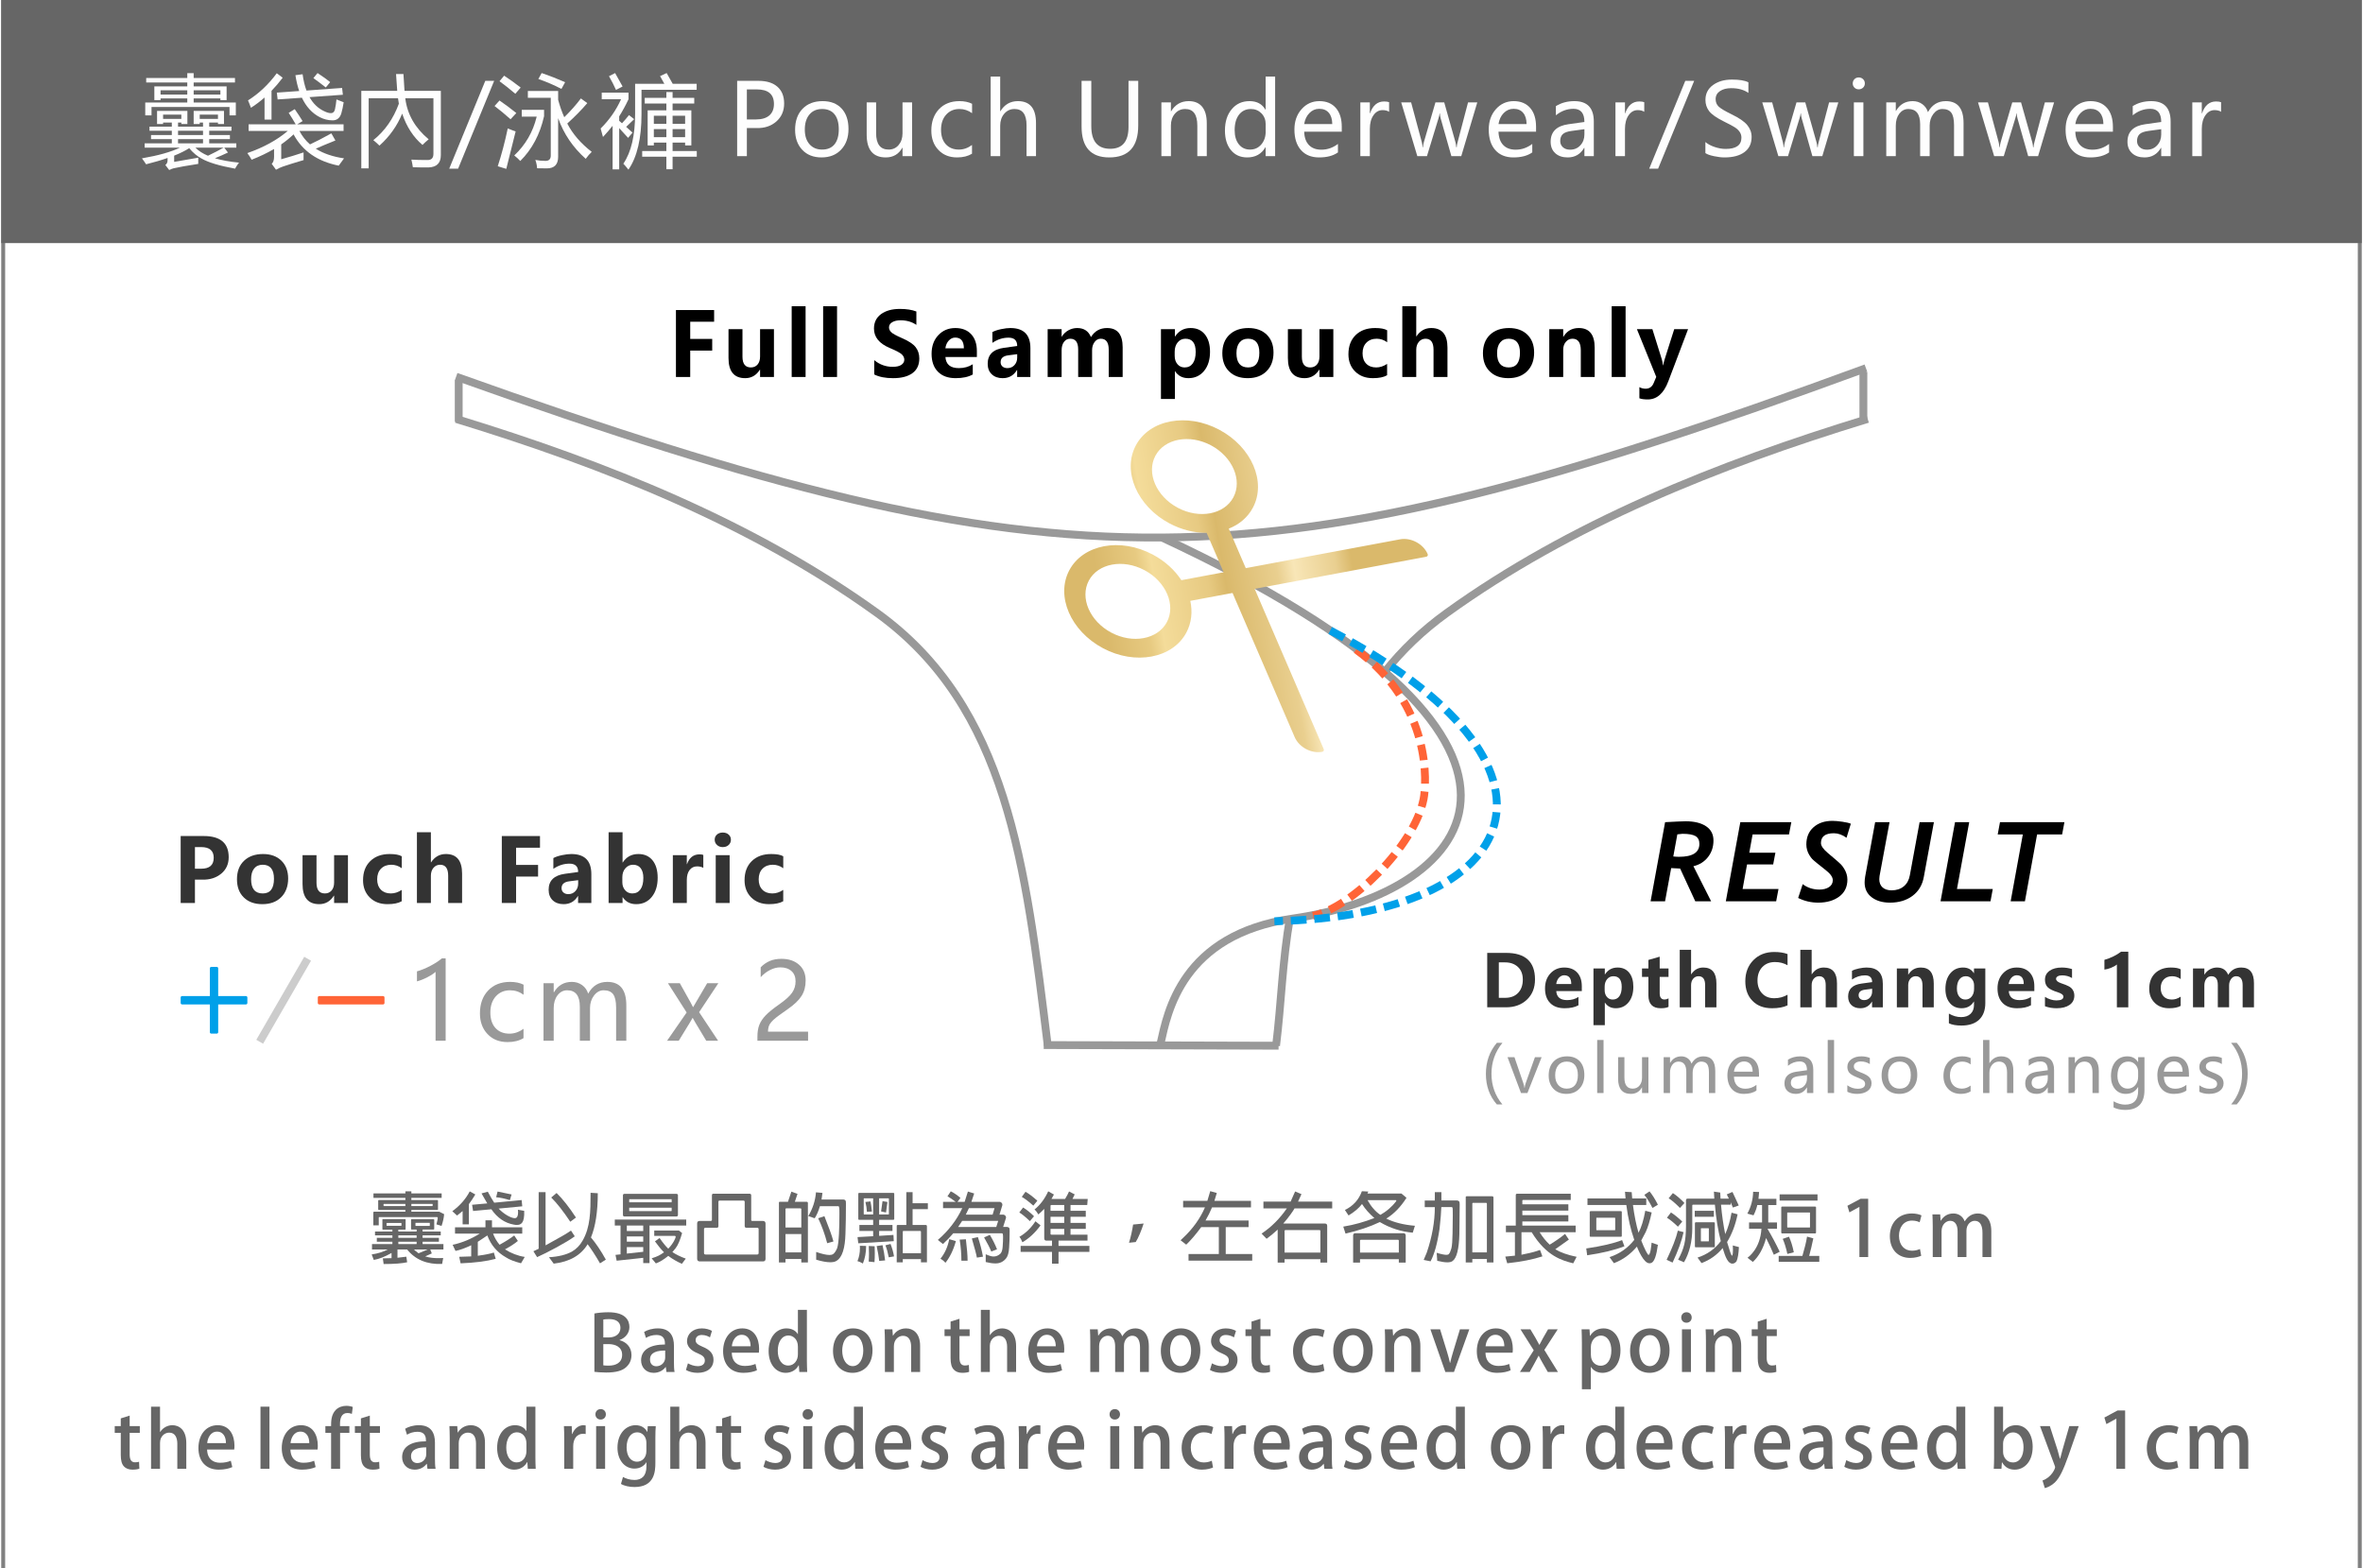 <?xml version="1.0" encoding="UTF-8"?>
<!DOCTYPE svg PUBLIC "-//W3C//DTD SVG 1.1//EN" "http://www.w3.org/Graphics/SVG/1.1/DTD/svg11.dtd">
<!-- Creator: CorelDRAW X8 -->
<svg xmlns="http://www.w3.org/2000/svg" xml:space="preserve" width="800px" height="531px" version="1.1" style="shape-rendering:geometricPrecision; text-rendering:geometricPrecision; image-rendering:optimizeQuality; fill-rule:evenodd; clip-rule:evenodd"
viewBox="0 0 83844 55710"
 xmlns:xlink="http://www.w3.org/1999/xlink">
 <rect x="0" y="0" width="83844" height="55710" fill="#808080" stroke="none"/>
 <defs>
  <style type="text/css">
   <![CDATA[
    .str0 {stroke:#666666;stroke-width:278.552}
    .str3 {stroke:#999999;stroke-width:278.552}
    .str2 {stroke:#999999;stroke-width:278.552}
    .str1 {stroke:#CCCCCC;stroke-width:278.552}
    .str4 {stroke:#999999;stroke-width:278.552;stroke-linejoin:round}
    .str6 {stroke:#00A0E9;stroke-width:278.552;stroke-dasharray:557.103 278.552}
    .str5 {stroke:#FF6437;stroke-width:278.552;stroke-dasharray:557.103 278.552}
    .fil7 {fill:none}
    .fil4 {fill:#00A0E9}
    .fil1 {fill:#666666}
    .fil5 {fill:#FF6437}
    .fil0 {fill:white}
    .fil11 {fill:black;fill-rule:nonzero}
    .fil8 {fill:#333333;fill-rule:nonzero}
    .fil3 {fill:#666666;fill-rule:nonzero}
    .fil6 {fill:#999999;fill-rule:nonzero}
    .fil9 {fill:#999999;fill-rule:nonzero}
    .fil2 {fill:#FEFEFE;fill-rule:nonzero}
    .fil10 {fill:url(#id0)}
   ]]>
  </style>
  <linearGradient id="id0" gradientUnits="userSpaceOnUse" x1="39082" y1="21429.1" x2="48855.5" y2="19813.9">
   <stop offset="0" style="stop-opacity:1; stop-color:#DAB96B"/>
   <stop offset="0.149" style="stop-opacity:1; stop-color:#E7CA81"/>
   <stop offset="0.2" style="stop-opacity:1; stop-color:#F4DC9A"/>
   <stop offset="0.388" style="stop-opacity:1; stop-color:#E7CA82"/>
   <stop offset="0.451" style="stop-opacity:1; stop-color:#DAB96B"/>
   <stop offset="0.639" style="stop-opacity:1; stop-color:#E9CF8F"/>
   <stop offset="0.702" style="stop-opacity:1; stop-color:#F8E6B7"/>
   <stop offset="0.851" style="stop-opacity:1; stop-color:#E9CF90"/>
   <stop offset="0.91" style="stop-opacity:1; stop-color:#DAB96B"/>
   <stop offset="0.969" style="stop-opacity:1; stop-color:#DAB96B"/>
   <stop offset="1" style="stop-opacity:1; stop-color:#DAB96B"/>
  </linearGradient>
 </defs>
 <g id="å_x009c__x0096_å_x00b1_">
  <rect class="fil0" x="139" width="83565" height="55710"/>
  <rect class="fil1 str0" x="139" y="139" width="83565" height="8357"/>
  <path class="fil2" d="M6998 5601c-3,79 -3,152 0,221 -401,62 -691,114 -873,155 -53,14 -106,35 -159,63l-138 -180c53,-34 80,-92 80,-173l0 -76c-223,79 -477,153 -763,225 -48,-76 -97,-146 -148,-211 585,-101 1034,-228 1349,-380l-1252 0 0 -152 965 0 0 -152 -738 0 0 -145 738 0 0 -152 -793 0 0 -145 793 0 0 -145 -310 0 0 51 -214 0 0 -466 1077 0 0 466 -215 0 0 -51 -117 0 0 145 887 0 0 -145 -117 0 0 51 -215 0 0 -466 1077 0 0 466 -214 0 0 -51 -311 0 0 145 790 0 0 145 -790 0 0 152 735 0 0 145 -735 0 0 152 963 0 0 152 -428 0 131 173c-141,67 -294,135 -462,204 239,71 524,123 855,155 -50,62 -97,134 -141,214 -550,-101 -942,-218 -1177,-352 -167,-87 -318,-213 -451,-376 -143,92 -321,180 -535,266l0 221c219,-35 504,-85 856,-149zm-1883 -1959l1493 0 0 -145 -949 0 0 59 -221 0 0 -487 1170 0 0 -139 -1459 0 0 -158 1459 0 0 -173 227 0 0 173 1467 0 0 158 -1467 0 0 139 1170 0 0 487 -221 0 0 -59 -949 0 0 145 1497 0 0 456 -224 0 0 -297 -2770 0 0 297 -223 0 0 -456zm2783 1603l-1000 0c110,113 258,209 445,287 211,-101 396,-197 555,-287zm-114 -1886l0 -152 -949 0 0 152 949 0zm-2125 0l949 0 0 -152 -949 0 0 152zm621 1734l887 0 0 -152 -887 0 0 152zm0 -297l887 0 0 -152 -887 0 0 152zm-531 -573l648 0 0 -152 -648 0 0 152zm1301 0l648 0 0 -152 -648 0 0 152z"/>
  <path id="1" class="fil2" d="M10738 5414c-2,102 -2,193 0,273 -306,90 -549,166 -731,228 -87,30 -170,68 -248,114l-152 -210c55,-49 83,-132 83,-249l0 -278c-240,140 -505,267 -797,382 -44,-81 -94,-160 -152,-236 579,-201 1057,-464 1437,-787l-1392 0 0 -235 1673 0c-80,-139 -162,-275 -249,-407l215 -132c103,148 196,289 279,425l-192 114 1647 0 0 235 -1567 0c95,184 220,343 375,478 186,-84 438,-214 758,-392l145 253c-291,116 -523,213 -697,292 268,170 602,284 1003,343 -69,92 -132,179 -189,259 -751,-148 -1286,-519 -1604,-1111 -132,126 -278,245 -438,356l0 528c281,-79 545,-160 793,-243zm-949 -2124l794 -57c-58,-168 -102,-355 -134,-562l255 -34c30,218 75,411 138,579l1265 -92 28 242 -1185 84c133,238 311,406 536,507 86,41 161,62 225,62 76,0 124,-48 144,-142 23,-111 41,-226 52,-345 96,40 181,73 256,100 -23,152 -52,288 -87,407 -53,157 -155,236 -306,236 -159,0 -312,-39 -460,-115 -270,-140 -480,-370 -631,-689l-862 61 -28 -242zm-2 -688l210 159c-128,169 -260,323 -397,465l0 1021 -248 0 0 -783c-155,137 -317,259 -483,365 -41,-113 -76,-201 -104,-263 385,-242 725,-563 1022,-964zm1300 173l148 -180c207,137 356,243 448,322l-155 190c-172,-136 -319,-247 -441,-332z"/>
  <path id="2" class="fil2" d="M13434 5172c-88,-84 -160,-149 -218,-193 410,-329 712,-761 907,-1295 -11,-63 -21,-127 -30,-194l-1042 0 0 2491 -262 0 0 -2754 1276 0c-14,-158 -28,-358 -42,-597l263 0c13,251 26,450 38,597l1290 0 0 2284c0,281 -146,426 -435,436 -166,2 -352,0 -559,-7 -12,-88 -29,-178 -52,-270 152,10 341,14 566,14 145,4 217,-69 217,-221l0 -1973 -1000 0c69,569 346,1055 831,1458 -69,55 -142,122 -220,200 -325,-276 -565,-646 -721,-1112 -179,435 -448,814 -807,1136z"/>
  <polygon id="3" class="fil2" points="17508,2872 16228,5991 15912,5991 17193,2872 "/>
  <path id="4" class="fil2" d="M19519 3473l-814 0 0 -242 1076 0 0 314c60,224 132,430 217,619 228,-224 425,-446 590,-667l228 166c-200,235 -437,476 -711,725 193,374 483,708 869,1006 -73,69 -145,152 -213,248 -455,-405 -782,-886 -980,-1444l0 1368c0,277 -133,415 -400,415 -124,0 -240,-1 -348,-4 -5,-96 -25,-195 -62,-296 117,23 237,34 362,34 124,0 186,-64 186,-193l0 -2049zm-1031 670l0 -242 793 0 0 225c-145,645 -426,1176 -845,1592 -66,-71 -138,-136 -214,-196 400,-376 666,-835 797,-1379l-531 0zm-852 1762c138,-424 256,-872 355,-1344 104,44 197,80 280,107 -97,392 -207,835 -332,1330l-303 -93zm1559 -3310c292,99 570,208 834,325l-131 238c-282,-145 -556,-262 -820,-352l117 -211zm-1673 1171l176 -196c188,128 387,277 597,445l-204 221c-209,-186 -399,-343 -569,-470zm176 -881l165 -197c185,120 380,261 587,422l-190 221c-191,-163 -378,-312 -562,-446z"/>
  <path id="5" class="fil2" d="M23625 6012l0 -446 -859 0 0 -200 859 0 0 -300 -445 0 0 100 -220 0 0 -1248 665 0 0 -241 -769 0 0 -201 769 0 0 -207 221 0 0 207 769 0 0 201 -769 0 0 241 666 0 0 1248 -221 0 0 -100 -445 0 0 300 859 0 0 200 -859 0 0 446 -221 0zm-224 -3309l234 -108c81,139 152,265 215,381l851 0 0 214 -1959 0 0 856c0,871 -155,1531 -465,1980 -76,-97 -136,-167 -180,-211 279,-410 418,-1003 418,-1779l0 -1060 1038 0c-46,-86 -97,-177 -152,-273zm-2072 822l0 -235 951 0 0 235c-99,212 -209,414 -331,608l0 159c35,30 68,59 100,86 92,-99 175,-195 248,-290l183 145c-94,88 -189,178 -283,273 79,71 153,139 225,204l-156 187c-110,-125 -216,-240 -317,-346l0 1465 -234 0 0 -1548c-109,138 -222,271 -342,397 -39,-152 -67,-252 -83,-300 310,-307 552,-653 725,-1040l-686 0zm258 -819l217 -111c106,187 194,346 266,477l-235 121c-66,-150 -149,-312 -248,-487zm2704 1406l-445 0 0 287 445 0 0 -287zm-1111 287l445 0 0 -287 -445 0 0 287zm666 473l445 0 0 -287 -445 0 0 287zm-666 0l445 0 0 -287 -445 0 0 287z"/>
  <path id="6" class="fil2" d="M26484 4548l0 999 -345 0 0 -2675 759 0c288,0 513,69 671,209 160,139 239,339 239,597 0,263 -93,476 -279,639 -186,163 -419,239 -698,231l-347 0zm0 -1372l0 1067 319 0c210,0 370,-48 479,-142 110,-95 164,-232 164,-409 0,-344 -203,-516 -610,-516l-352 0z"/>
  <path id="7" class="fil2" d="M28197 4613c0,-316 88,-565 264,-747 176,-183 414,-274 715,-274 286,0 511,88 674,263 162,176 244,419 244,728 0,302 -87,546 -261,731 -173,186 -406,278 -698,278 -285,0 -513,-89 -683,-269 -170,-180 -255,-416 -255,-710zm345 -11c0,220 55,394 166,520 111,127 260,191 448,191 193,0 340,-62 441,-186 101,-124 152,-302 152,-533 0,-233 -51,-411 -152,-535 -101,-125 -248,-187 -441,-187 -190,0 -340,65 -449,195 -110,130 -165,309 -165,535z"/>
  <path id="8" class="fil2" d="M32353 5547l-340 0 0 -300 -7 0c-127,230 -323,345 -588,345 -452,0 -678,-270 -678,-812l0 -1143 335 0 0 1093c0,388 149,583 445,583 147,0 266,-55 357,-164 91,-109 136,-246 136,-412l0 -1100 340 0 0 1910z"/>
  <path id="9" class="fil2" d="M34481 5461c-146,88 -322,131 -528,131 -276,0 -497,-88 -665,-266 -169,-177 -252,-406 -252,-689 0,-313 91,-565 271,-758 182,-191 424,-287 727,-287 175,0 324,31 449,94l0 334c-135,-99 -284,-148 -449,-148 -193,0 -350,67 -471,201 -122,134 -182,313 -182,536 0,220 57,393 171,517 115,124 269,187 463,187 165,0 320,-54 466,-163l0 311z"/>
  <path id="10" class="fil2" d="M36754 5547l-336 0 0 -1098c0,-385 -142,-577 -428,-577 -146,0 -267,56 -364,168 -96,112 -144,254 -144,424l0 1083 -338 0 0 -2827 338 0 0 1231 7 0c146,-239 353,-359 622,-359 429,0 643,260 643,779l0 1176z"/>
  <path id="11" class="fil2" d="M40385 4457c0,757 -342,1135 -1028,1135 -656,0 -984,-365 -984,-1095l0 -1625 345 0 0 1609c0,536 224,804 672,804 434,0 650,-259 650,-778l0 -1635 345 0 0 1585z"/>
  <path id="12" class="fil2" d="M42820 5547l-336 0 0 -1086c0,-393 -143,-589 -430,-589 -148,0 -270,55 -365,165 -95,111 -143,251 -143,420l0 1090 -338 0 0 -1910 338 0 0 316 7 0c144,-240 352,-361 626,-361 209,0 368,67 478,201 109,134 163,330 163,587l0 1167z"/>
  <path id="13" class="fil2" d="M45248 5547l-338 0 0 -317 -7 0c-139,241 -355,362 -648,362 -241,0 -433,-86 -576,-258 -142,-172 -214,-404 -214,-697 0,-315 81,-568 242,-759 160,-191 371,-286 631,-286 260,0 448,101 565,304l7 0 0 -1176 338 0 0 2827zm-336 -1136c0,-154 -50,-282 -150,-385 -101,-102 -225,-154 -372,-154 -179,0 -321,67 -425,201 -103,134 -155,317 -155,549 0,213 50,381 149,505 100,124 232,186 398,186 163,0 296,-61 400,-183 103,-121 155,-272 155,-453l0 -266z"/>
  <path id="14" class="fil2" d="M47615 4678l-1335 0c6,204 61,362 167,473 106,111 254,166 444,166 213,0 409,-68 588,-205l0 302c-168,119 -391,178 -668,178 -276,0 -491,-87 -646,-262 -154,-175 -232,-418 -232,-729 0,-293 85,-534 255,-724 169,-190 380,-285 632,-285 249,0 444,81 584,241 140,161 211,385 211,674l0 171zm-338 -271c-2,-173 -42,-306 -123,-400 -80,-95 -193,-142 -339,-142 -135,0 -251,50 -349,150 -99,100 -161,231 -186,392l997 0z"/>
  <path id="15" class="fil2" d="M49296 3972c-56,-40 -134,-60 -233,-60 -131,0 -239,61 -324,184 -85,122 -127,283 -127,484l0 967 -338 0 0 -1910 338 0 0 389 7 0c96,-282 263,-422 499,-422 78,0 137,9 178,26l0 342z"/>
  <path id="16" class="fil2" d="M52428 3637l-569 1910 -351 0 -380 -1340c-16,-57 -27,-119 -31,-183l-7 0c-3,48 -17,108 -40,180l-410 1343 -342 0 -572 -1910 352 0 381 1416c11,43 20,101 26,175l14 0c4,-63 15,-123 32,-180l411 -1411 312 0 400 1418c11,41 21,100 28,176l15 0c2,-50 12,-109 31,-176l372 -1418 328 0z"/>
  <path id="17" class="fil2" d="M54516 4678l-1334 0c6,204 61,362 167,473 106,111 254,166 443,166 214,0 410,-68 589,-205l0 302c-168,119 -391,178 -668,178 -276,0 -491,-87 -646,-262 -155,-175 -232,-418 -232,-729 0,-293 85,-534 255,-724 169,-190 380,-285 632,-285 249,0 444,81 584,241 140,161 210,385 210,674l0 171zm-337 -271c-2,-173 -42,-306 -123,-400 -80,-95 -193,-142 -339,-142 -135,0 -251,50 -350,150 -98,100 -160,231 -185,392l997 0z"/>
  <path id="18" class="fil2" d="M55220 3770c190,-119 409,-178 657,-178 460,0 690,242 690,726l0 1229 -334 0 0 -295 -9 0c-132,227 -327,340 -585,340 -185,0 -332,-50 -441,-150 -109,-100 -164,-235 -164,-406 0,-357 211,-565 633,-624l566 -79c0,-312 -129,-468 -387,-468 -228,0 -437,77 -626,231l0 -326zm566 880c-156,20 -264,59 -323,117 -59,57 -89,138 -89,242 0,90 32,165 97,222 64,58 149,86 254,86 148,0 269,-51 364,-155 96,-103 144,-234 144,-390l0 -183 -447 61z"/>
  <path id="19" class="fil2" d="M58359 3972c-57,-40 -134,-60 -233,-60 -131,0 -239,61 -324,184 -85,122 -128,283 -128,484l0 967 -338 0 0 -1910 338 0 0 389 7 0c97,-282 264,-422 500,-422 77,0 137,9 178,26l0 342z"/>
  <polygon id="20" class="fil2" points="60132,2872 58851,5991 58535,5991 59816,2872 "/>
  <path id="21" class="fil2" d="M60530 5045c82,71 191,130 328,176 137,46 267,69 390,69 375,0 562,-133 562,-401 0,-74 -20,-142 -61,-202 -40,-60 -95,-112 -165,-159 -70,-46 -202,-117 -395,-212 -268,-133 -445,-258 -529,-372 -86,-115 -128,-246 -128,-394 0,-222 89,-398 267,-528 179,-130 403,-195 675,-195 265,0 460,32 584,97l0 376c-161,-112 -364,-168 -610,-168 -164,0 -297,35 -400,104 -102,68 -154,163 -154,285 0,108 36,196 107,265 71,68 226,160 464,277 262,126 445,252 550,377 104,126 157,267 157,424 0,234 -85,415 -256,540 -170,126 -406,188 -708,188 -106,0 -229,-14 -370,-44 -141,-29 -244,-65 -308,-110l0 -393z"/>
  <path id="22" class="fil2" d="M65252 3637l-569 1910 -352 0 -379 -1340c-16,-57 -27,-119 -31,-183l-7 0c-3,48 -17,108 -40,180l-410 1343 -342 0 -572 -1910 352 0 381 1416c11,43 20,101 25,175l15 0c4,-63 15,-123 32,-180l411 -1411 312 0 400 1418c11,41 21,100 28,176l15 0c2,-50 12,-109 31,-176l372 -1418 328 0z"/>
  <path id="23" class="fil2" d="M65764 2963c0,-59 21,-110 61,-151 41,-41 91,-61 151,-61 61,0 113,20 155,60 42,41 63,92 63,152 0,60 -21,110 -63,150 -42,39 -94,60 -155,60 -61,0 -111,-21 -151,-60 -40,-40 -61,-90 -61,-150zm40 2584l0 -1910 338 0 0 1910 -338 0z"/>
  <path id="24" class="fil2" d="M69700 5547l-338 0 0 -1096c0,-208 -32,-356 -96,-445 -65,-89 -171,-134 -318,-134 -124,0 -230,58 -319,174 -88,117 -133,254 -133,413l0 1088 -338 0 0 -1131c0,-363 -140,-544 -419,-544 -128,0 -235,55 -320,165 -84,111 -126,252 -126,424l0 1086 -338 0 0 -1910 338 0 0 302 7 0c135,-231 333,-347 594,-347 128,0 241,35 339,105 97,70 165,166 203,286 142,-261 353,-391 634,-391 420,0 630,259 630,777l0 1178z"/>
  <path id="25" class="fil2" d="M72916 3637l-569 1910 -351 0 -380 -1340c-16,-57 -26,-119 -31,-183l-7 0c-3,48 -17,108 -40,180l-410 1343 -341 0 -573 -1910 352 0 381 1416c12,43 20,101 26,175l14 0c4,-63 15,-123 32,-180l411 -1411 312 0 400 1418c11,41 21,100 28,176l15 0c3,-50 13,-109 31,-176l372 -1418 328 0z"/>
  <path id="26" class="fil2" d="M75005 4678l-1335 0c6,204 61,362 167,473 106,111 254,166 444,166 213,0 409,-68 588,-205l0 302c-168,119 -391,178 -668,178 -276,0 -491,-87 -646,-262 -154,-175 -231,-418 -231,-729 0,-293 84,-534 254,-724 169,-190 380,-285 632,-285 250,0 444,81 584,241 141,161 211,385 211,674l0 171zm-338 -271c-1,-173 -42,-306 -123,-400 -80,-95 -193,-142 -339,-142 -135,0 -251,50 -349,150 -99,100 -161,231 -186,392l997 0z"/>
  <path id="27" class="fil2" d="M75709 3770c189,-119 408,-178 657,-178 459,0 689,242 689,726l0 1229 -334 0 0 -295 -9 0c-132,227 -327,340 -584,340 -186,0 -333,-50 -442,-150 -109,-100 -164,-235 -164,-406 0,-357 211,-565 633,-624l566 -79c0,-312 -129,-468 -387,-468 -228,0 -437,77 -625,231l0 -326zm565 880c-156,20 -264,59 -323,117 -59,57 -89,138 -89,242 0,90 32,165 97,222 64,58 149,86 255,86 147,0 268,-51 363,-155 96,-103 144,-234 144,-390l0 -183 -447 61z"/>
  <path id="28" class="fil2" d="M78847 3972c-56,-40 -134,-60 -233,-60 -131,0 -239,61 -324,184 -85,122 -128,283 -128,484l0 967 -337 0 0 -1910 337 0 0 389 8 0c96,-282 263,-422 499,-422 77,0 137,9 178,26l0 342z"/>
  <path class="fil3" d="M14567 42980l922 0c16,0 24,-9 24,-25l0 -305c0,-14 -8,-23 -24,-23l-922 0 0 -77 1076 0 0 -159 -1076 0 0 -74 -212 0 0 74 -1134 0 0 159 1134 0 0 77 -946 0c-11,0 -20,9 -20,23l0 305c0,16 9,25 20,25l946 0 0 60 -1103 0c-25,0 -36,11 -36,36l0 451 193 0 0 -275c0,-14 2,-19 16,-19l2053 0c22,0 27,14 27,36 0,24 -16,99 -47,222l182 55c55,-165 83,-302 91,-418l-174 -88 -990 0 0 -60zm-982 -138c-9,-16 -11,-63 0,-77l770 0 0 77 -770 0zm1730 -77l9 8c0,53 0,58 -9,69l-748 0 0 -77 748 0zm383 1921c-55,2 -108,5 -160,5 -162,0 -325,-11 -479,-63l234 -105 -55 -140 468 0 0 -193 -740 0 0 -82 580 0 0 -138 -580 0 0 -88 644 0 0 -137 -644 0 0 -72 393 0c11,0 20,-8 20,-22l0 -322c0,-14 -9,-19 -20,-19l-787 0c-13,0 -16,5 -16,19l0 322c0,14 3,22 16,22l182 0 0 72 -649 0 0 -66 236 0c14,0 22,-9 22,-22l0 -333c0,-14 -8,-20 -22,-20l-784 0c-14,0 -19,6 -19,20l0 333c0,13 5,22 19,22l336 0 0 66 -617 0 0 137 617 0 0 88 -553 0 0 138 553 0 0 82 -724 0 0 193 561 0c-167,85 -357,146 -572,176l74 195c182,-30 397,-112 631,-247l0 184 -309 8 28 201c377,0 655,-22 836,-63l-30 -198 -314 38 0 -294 342 0c294,366 712,536 1243,514l39 -211zm-1038 -303l487 0 -324 135 -113 -88 -50 -47zm-555 -413l0 -88 649 0 0 88 -649 0zm0 220l0 -82 649 0 0 82 -649 0zm110 -743l0 86 -6 8 -517 0 -6 -8 0 -86 6 -5 517 0 6 5zm1007 -5l0 96 -9 8 -495 0 -5 -8 0 -96 5 -6 495 0 9 6z"/>
  <path id="1" class="fil3" d="M16388 43491l223 0 0 -720c71,-94 148,-210 228,-342l-198 -110c-143,275 -355,512 -619,705l168 154 198 -160 0 473zm1964 -520c3,33 6,66 6,94 0,107 -25,206 -116,206 -135,0 -393,-145 -575,-341l839 -80 -22 -223 -974 94c-71,-105 -145,-237 -228,-391l-223 61 204 355 -539 49 35 220 650 -60c214,308 481,490 800,545 36,8 69,11 99,11 146,0 284,-50 267,-501l-223 -39zm-225 -542l-498 -104 -50 203c143,11 308,47 487,102l61 -201zm379 1390l0 -223 -1075 0 0 -248 -232 0 0 248 -1081 0 0 223 878 0c-297,187 -619,324 -963,398l102 217c165,-33 352,-102 558,-201l0 396 -426 14 49 232c507,-19 922,-74 1247,-160l-66 -223c-132,41 -300,77 -507,104l-63 11 0 -497 339 -225c123,338 349,602 665,780 116,77 295,147 531,208l132 -225c-255,-41 -489,-134 -701,-269 181,-99 336,-197 457,-299l-130 -195c-126,98 -300,209 -520,330 -102,-121 -179,-256 -231,-396l1037 0z"/>
  <path id="2" class="fil3" d="M18902 44446l132 209c341,-151 1065,-533 1337,-740l-134 -203c-130,93 -432,269 -903,525l0 -1890 -245 0 0 2011 -187 88zm1511 -1197c-237,-363 -465,-655 -688,-872l-190 160c195,192 424,481 677,861l201 -149zm1062 1494c-179,-322 -355,-583 -529,-787 160,-385 243,-913 243,-1571l-256 -16c0,682 -11,1224 -281,1695 -96,173 -226,305 -385,396 -201,110 -473,179 -812,198l168 228c567,-66 968,-297 1205,-690 132,176 281,401 440,679l207 -132z"/>
  <path id="3" class="fil3" d="M24036 42462c0,-35 -20,-55 -55,-55l-1844 0c-36,0 -55,20 -55,55l0 691c0,39 19,58 55,58l1844 0c35,0 55,-19 55,-58l0 -691zm-223 545l-11 14 -1489 0c-8,-3 -11,-6 -8,-14l0 -107 1508 0 0 107zm-1508 -399c-3,-8 0,-11 8,-11l1489 0c8,0 11,3 11,11l0 99 -1508 0 0 -99zm-487 1967l41 207 944 -102 0 187 223 0 0 -1334 1304 0 0 -212 -2537 0 0 212 204 0 0 1023 -179 19zm402 -277l583 0 0 167 -583 64 0 -231zm0 -377l583 0 0 184 -583 0 0 -184zm0 -388l583 0 0 195 -583 0 0 -195zm2094 1175c-193,-69 -350,-149 -476,-232l115 -137c88,-116 162,-295 231,-539l-113 -91 -877 0 0 190 710 0c30,-3 52,8 52,35 0,33 -74,226 -264,421 -97,-93 -198,-220 -308,-379l-165 118c110,154 217,283 321,388 -132,99 -228,149 -437,215l149 181c134,-47 280,-137 440,-267 148,110 308,204 484,281l138 -184z"/>
  <path id="4" class="fil3" d="M27147 43464c0,-63 -33,-94 -94,-94l-376 0c-25,0 -39,-13 -39,-38l0 -870c0,-38 -19,-60 -63,-60l-1280 0c-35,0 -52,19 -52,55l0 869c0,31 -16,44 -47,44l-390 0c-58,0 -88,28 -88,88l0 1255c0,61 33,94 93,94l2245 0c61,0 91,-31 91,-91l0 -1252zm-740 85c0,44 22,63 66,63l382 0c31,0 47,17 47,50l0 847c0,33 -19,53 -52,53l-1833 0c-35,0 -55,-20 -55,-53l0 -844c0,-36 17,-53 53,-53l396 0c41,0 63,-16 63,-57l0 -864c0,-30 11,-44 41,-44l845 0c33,0 47,16 47,44l0 858z"/>
  <path id="5" class="fil3" d="M28418 44721l0 124 234 0 0 -2110c0,-33 -17,-47 -53,-47l-410 0 94 -281 -218 -79 -121 360 -283 0c-27,0 -41,11 -38,36l0 2121 233 0 0 -124 562 0zm0 -234l-562 0 0 -652 562 0 0 652zm-562 -1535c-2,-22 9,-30 33,-30l493 0c25,0 36,8 36,30l0 650 -562 0 0 -650zm1874 -107c41,0 41,85 41,269 0,446 -13,1038 -82,1228 -96,214 -168,236 -273,236 -107,0 -266,-36 -470,-107l0 275c204,61 371,91 501,91 99,0 176,-17 228,-55 193,-118 297,-440 311,-960 11,-317 17,-672 17,-1079 0,-116 -22,-121 -86,-135l-781 0 33 -234 -231 -22c-22,303 -119,586 -273,845l229 77c71,-116 137,-259 184,-429l652 0zm-171 1254c-55,-211 -167,-511 -321,-899l-221 74c130,272 237,567 320,886l222 -61z"/>
  <path id="6" class="fil3" d="M30926 43036c-16,-165 -35,-286 -52,-360l-179 19c28,113 47,231 53,349l178 -8zm325 -5l176 38 50 -374 -174 -28 -52 364zm-836 912l27 220 1260 -75 -11 -222 -509 33 0 -174 474 0 0 -212 -474 0 0 -184 507 0c19,0 30,-11 30,-30l0 -897c0,-19 -11,-28 -30,-28l-1219 0c-20,0 -28,9 -28,28l0 897c0,19 8,30 28,30l500 0 0 184 -489 0 0 212 489 0 0 187 -555 31zm228 -804l-8 -11 0 -553 8 -8 327 0 0 572 -327 0zm875 -572l11 8 0 553c0,8 -3,11 -11,11l-336 0 0 -572 336 0zm-1021 1685c3,30 3,63 3,94 0,162 -30,313 -88,451 55,14 121,41 193,85 74,-179 115,-388 115,-624l-223 -6zm520 581c8,-102 11,-209 11,-322 0,-77 0,-160 -5,-242l-209 -9c5,89 8,177 8,265 0,99 -3,195 -11,288l206 20zm377 -61c-16,-165 -49,-349 -91,-542l-209 33c44,204 77,380 91,526l209 -17zm317 -143c-25,-154 -69,-302 -124,-443l-182 50c50,118 88,264 119,426l187 -33zm957 98l0 113 212 0 0 -1283c0,-30 -17,-44 -44,-44l-465 0 0 -561 542 0 0 -212 -542 0 0 -393 -223 0 0 1166 -305 0c-28,0 -39,14 -36,36l0 1291 215 0 0 -113 646 0zm-646 -971c-3,-20 8,-31 27,-31l586 0c22,0 33,11 33,31l0 759 -646 0 0 -759z"/>
  <path id="7" class="fil3" d="M35543 43808c30,0 41,22 41,148 0,77 -3,188 -14,328 -8,115 -33,198 -79,247 -75,69 -157,102 -243,102 -63,0 -140,-19 -280,-80l0 276c132,33 247,49 341,49 63,0 237,0 380,-176 63,-77 101,-206 110,-385 13,-176 19,-377 19,-605 0,-110 -25,-116 -91,-130l-140 0 99 -313c3,-9 3,-17 3,-25 0,-58 -58,-99 -97,-99l-135 0 100 -330c2,-9 2,-17 2,-25 0,-61 -60,-99 -90,-99l-1010 0 99 -297 -223 -69 -116 366 -253 0 105 -141c-127,-104 -240,-184 -344,-233l-118 178c79,42 176,108 291,196l-448 0 0 225 682 0c-198,424 -490,804 -867,1128l182 146c132,-121 256,-250 366,-382l1728 0zm-1412 -440l1280 0 -69 217 -1354 0 143 -217zm240 -452l910 0 -68 229 -952 0 110 -229zm-699 1101c-52,275 -160,509 -311,693 55,31 115,77 176,146 157,-195 283,-451 371,-770l-236 -69zm652 765c0,-190 -22,-449 -61,-762l-220 13c44,276 61,529 61,749l220 0zm547 -143c-44,-237 -104,-471 -181,-696l-215 49c97,336 160,564 179,680l217 -33zm498 -262c-63,-162 -148,-335 -255,-514l-204 93c118,207 206,372 256,501l203 -80z"/>
  <path id="8" class="fil3" d="M36802 42652c-154,-140 -294,-247 -421,-319l-132 182c113,63 251,170 410,311l143 -174zm-118 551c-140,-138 -270,-240 -388,-311l-135 176c105,66 229,168 375,308l148 -173zm50 178c-149,231 -339,419 -570,553 39,44 74,110 107,193 234,-135 452,-336 644,-600l-181 -146zm588 1505l232 0 0 -418 1097 0 0 -212 -1097 0 0 -187 1029 0 0 -212 -603 0 0 -206 542 0 0 -212 -542 0 0 -217 542 0 0 -212 -542 0 0 -206 594 0 17 -215 -542 0 80 -162 -201 -105c-31,74 -77,162 -141,267l-484 0 88 -157 -203 -115c-121,266 -287,487 -487,646 46,39 90,96 137,176 74,-63 143,-129 209,-198l0 1048c0,55 28,80 77,80l198 0 0 187 -1114 0 0 212 1114 0 0 418zm-52 -1876l0 -176c0,-22 11,-30 33,-30l454 0 0 206 -487 0zm0 429l0 -217 487 0 0 217 -487 0zm33 418c-22,0 -33,-11 -33,-30l0 -176 487 0 0 206 -454 0z"/>
  <path id="9" class="fil3" d="M40296 44119c94,-146 209,-429 281,-658l-374 36c-28,198 -88,470 -146,647l239 -25z"/>
  <path id="10" class="fil3" d="M42172 44545l0 234 2262 0 0 -234 -941 0 0 -957 812 0 0 -234 -1530 0c88,-151 168,-311 231,-465l1384 0 0 -234 -1299 0 85 -278 -233 -66 -102 344 -861 0 0 234 775 0c-170,393 -429,754 -767,1073l-99 93 201 157c167,-159 346,-371 533,-624l625 0 0 957 -1076 0z"/>
  <path id="11" class="fil3" d="M46855 44727l0 121 242 0 0 -1304c0,-55 -28,-83 -86,-83l-1474 0c198,-225 360,-459 399,-536l1339 0 0 -242 -1213 0 121 -265 -225 -96 -160 361 -966 0 0 242 831 0c-253,366 -553,665 -897,894l179 184c140,-102 272,-212 393,-327l0 1172 245 0 0 -121 1272 0zm-1272 -999c-2,-22 11,-33 33,-33l1203 0c25,0 36,11 36,33l0 765 -1272 0 0 -765z"/>
  <path id="12" class="fil3" d="M49641 44727l0 121 245 0 0 -960c0,-55 -30,-83 -85,-83l-1698 0c-58,0 -85,28 -85,83l0 960 245 0 0 -121 1378 0zm-1378 -655c-3,-22 11,-33 35,-33l1310 0c22,0 33,11 33,33l0 421 -1378 0 0 -421zm-515 -253c465,-107 872,-245 1219,-410 361,215 751,341 1169,377l77 -245c-398,-33 -737,-118 -1012,-253l-8 0c275,-168 517,-418 721,-740l-179 -152 -1208 0 30 -71 -228 -11c-108,302 -311,525 -603,666l130 195c206,-124 368,-261 478,-407 110,176 259,344 438,498 -350,137 -718,242 -1104,305l80 248zm1236 -666c-174,-116 -328,-294 -454,-523l1009 0c9,0 14,6 14,17 0,33 -187,258 -432,423l-137 83z"/>
  <path id="13" class="fil3" d="M50524 44754l245 50c132,-248 242,-633 319,-1156 36,-327 58,-589 63,-770l366 0c14,0 25,5 30,19 9,14 11,105 11,273 0,148 -2,360 -8,635 -3,250 -16,429 -41,537 -30,101 -58,170 -91,203 -16,20 -44,28 -88,28 -52,0 -154,-14 -344,-72l19 284c143,35 265,55 358,55 88,0 154,-17 195,-53 141,-107 220,-426 234,-946l11 -1065c0,-113 -30,-121 -93,-135l-556 0 0 -294 -234 0 0 297 -358 0 0 234 358 0c0,514 -96,1056 -286,1615l-110 261zm2245 -33l0 124 234 0 0 -2303c0,-33 -17,-49 -50,-49l-899 0c-25,0 -39,13 -36,38l0 2314 234 0 0 -124 517 0zm-517 -1961c-3,-20 5,-33 30,-33l451 0c25,0 36,11 36,33l0 1727 -517 0 0 -1727z"/>
  <path id="14" class="fil3" d="M55922 43769l0 -234 -1893 0 0 -148 1634 0 0 -223 -1634 0 0 -162 1634 0 0 -223 -1634 0 0 -127c-3,-19 5,-27 24,-27l1695 0 0 -223 -1901 0c-36,0 -55,19 -52,55l0 1078 -350 0 0 234 320 0 0 834 -342 33 69 237c501,-53 919,-138 1249,-245l-85 -229c-132,50 -303,99 -506,138l-152 33 0 -801 361 0c528,862 1087,1005 1477,1106l121 -231c-322,-66 -577,-157 -759,-269l484 -344 -137 -201c-143,121 -325,247 -545,382 -135,-126 -256,-275 -358,-443l1280 0z"/>
  <path id="15" class="fil3" d="M57561 43051c0,-19 -11,-30 -36,-30l-1070 0c-22,0 -33,11 -33,30l0 845c0,25 11,36 33,36l1070 0c25,0 36,-11 36,-36l0 -845zm-234 215l0 418c0,8 -5,14 -14,14l-646 0c-9,0 -11,-6 -11,-14l0 -418c0,-8 2,-11 11,-11l646 0 14 11zm-996 1323c531,-77 971,-184 1323,-319l-82 -220c-305,118 -729,217 -1274,297l33 242zm949 281c316,-118 591,-319 817,-589 39,96 240,592 443,592 31,0 55,-3 80,-17 97,-47 174,-261 223,-638l-223 -77c-11,107 -41,434 -110,434 -30,0 -140,-206 -258,-511l159 -300c80,-174 151,-407 212,-696l-228 -61c-58,333 -141,595 -240,782 -82,-276 -148,-606 -198,-985l473 0 0 -234 -500 0 -17 -223 -238 -14 19 237 -1352 0 0 234 1380 0c61,470 158,886 282,1238 -227,289 -520,495 -878,613l154 215zm1563 -2077c-99,-199 -198,-353 -297,-474l-184 124c88,107 184,262 289,465l192 -115z"/>
  <path id="16" class="fil3" d="M59786 42732c-148,-154 -283,-270 -410,-352l-151 184c113,72 248,187 402,344l159 -176zm-77 660c-146,-140 -280,-247 -401,-324l-143 187c107,66 239,173 390,319l154 -182zm-344 1456c193,-413 325,-773 391,-1081l-204 -53c-63,270 -198,614 -399,1035l212 99zm787 -1626l680 0 0 -212 -680 0 0 212zm713 225c0,-19 -11,-30 -33,-30l-644 0c-19,0 -30,11 -30,30l0 829c0,22 11,30 30,30l644 0c22,0 33,-8 33,-30l0 -829zm-212 190l0 446c0,8 -3,11 -11,11l-264 0 -8 -11 0 -446 8 -8 264 0 11 8zm853 -743l209 -74 -223 -481 -203 88 77 151 -298 0 -11 -217 -224 -33 14 250 -948 0c-38,0 -58,19 -58,60l0 919c-5,523 -60,782 -280,1189l209 91c195,-336 294,-743 294,-1213l0 -807c0,-16 8,-24 28,-24l776 0c38,476 112,913 209,1293 -204,278 -482,473 -826,586l141 195c300,-110 553,-292 751,-534 99,328 190,553 346,553 55,0 102,-27 146,-82 44,-96 75,-267 86,-506l-218 -58c3,55 6,107 6,154 0,38 0,209 -36,209 -8,0 -28,-38 -58,-116l-115 -368c170,-278 297,-608 374,-985l-215 -58c-49,289 -126,542 -225,762 -69,-341 -119,-688 -149,-1045l344 0 0 -86 77 187z"/>
  <path id="17" class="fil3" d="M63170 44463c-132,-278 -275,-545 -429,-806l0 -11 333 0 0 -223 -311 0 0 -617 289 0 0 -223 -636 0 22 -242 -212 -8c-5,275 -74,537 -206,776l220 61c77,-146 132,-331 132,-364l171 0 0 617 -462 0 0 223 440 0c-42,707 -454,1001 -496,1031l190 149c215,-198 374,-484 471,-850 110,217 201,418 275,594l209 -107zm-3 -1816l1346 0 0 -223 -1346 0 0 223zm1293 242c0,-19 -11,-30 -33,-30l-1172 0c-19,0 -30,11 -30,30l0 891c0,22 11,33 30,33l1172 0c22,0 33,-11 33,-33l0 -891zm-214 190l0 511c0,9 -3,12 -11,12l-790 0 -8 -12 0 -511 8 -9 790 0 11 9zm-575 1403c-44,-223 -105,-407 -171,-553l-223 77c58,129 116,308 165,536l229 -60zm-537 129l0 212 1442 0 0 -212 -360 0c52,-192 104,-401 148,-624l-223 -61c-30,193 -88,424 -165,685l-842 0z"/>
  <polygon id="18" class="fil3" points="66312,44653 66312,42581 66043,42581 65575,42831 65646,43065 65996,42872 66001,42872 66001,44653 "/>
  <path id="19" class="fil3" d="M68152 44366c-71,31 -159,61 -286,61 -264,0 -459,-198 -459,-531 0,-297 165,-539 462,-539 129,0 217,33 272,60l64 -245c-66,-33 -193,-68 -339,-68 -487,0 -784,346 -784,806 0,473 286,773 724,773 176,0 319,-44 390,-77l-44 -240z"/>
  <path id="20" class="fil3" d="M70686 43736c0,-478 -248,-632 -473,-632 -218,0 -366,110 -468,277l-6 0c-63,-170 -209,-277 -401,-277 -231,0 -369,129 -443,255l-9 0 -16 -223 -275 0c5,130 11,256 11,427l0 1090 313 0 0 -919c0,-240 163,-369 306,-369 184,0 264,162 264,374l0 914 314 0 0 -936c0,-220 148,-352 294,-352 193,0 275,168 275,421l0 867 314 0 0 -917z"/>
  <path class="fil3" d="M21966 47598c220,-82 346,-258 346,-459 0,-212 -110,-526 -751,-526 -187,0 -374,20 -492,44l0 2072c90,11 231,25 418,25 346,0 578,-63 718,-198 77,-72 181,-201 181,-424 0,-294 -200,-470 -420,-525l0 -9zm-581 -90l0 -636c38,-8 102,-16 206,-16 198,0 402,63 402,316 0,195 -160,336 -413,336l-195 0zm0 236l184 0c245,0 485,102 485,380 0,278 -221,385 -476,385 -83,0 -146,-3 -193,-11l0 -754z"/>
  <path id="1" class="fil3" d="M23894 47802c0,-322 -124,-616 -570,-616 -203,0 -382,58 -490,126l66 212c97,-63 234,-104 369,-104 306,0 306,225 306,338 -520,0 -848,187 -848,564 0,234 162,443 446,443 190,0 338,-88 424,-206l8 0 22 176 289 0c-20,-99 -22,-231 -22,-361l0 -572zm-311 421c0,176 -143,308 -317,308 -118,0 -222,-74 -222,-242 0,-270 288,-316 539,-316l0 250z"/>
  <path id="2" class="fil3" d="M25244 47274c-82,-47 -212,-88 -360,-88 -319,0 -526,201 -526,454 0,176 118,327 388,434 182,77 245,141 245,256 0,116 -83,198 -253,198 -129,0 -270,-55 -347,-101l-71 236c101,61 253,102 412,102 344,0 567,-173 567,-465 0,-220 -132,-358 -382,-459 -185,-80 -253,-133 -253,-237 0,-102 77,-184 220,-184 124,0 228,46 289,85l71 -231z"/>
  <path id="3" class="fil3" d="M26790 48449c-99,41 -215,71 -383,71 -239,0 -451,-129 -459,-470l963 0c5,-39 8,-83 8,-135 0,-374 -170,-729 -597,-729 -429,0 -682,360 -682,811 0,463 264,768 721,768 206,0 374,-41 481,-91l-52 -225zm-839 -628c16,-176 115,-407 349,-407 245,0 319,226 317,407l-666 0z"/>
  <path id="4" class="fil3" d="M28616 46528l-319 0 0 861 -5 0c-66,-115 -207,-203 -402,-203 -338,0 -633,291 -633,806 0,468 261,773 605,773 215,0 380,-113 460,-267l8 0 17 237 280 0c-5,-105 -11,-267 -11,-405l0 -1802zm-319 1585c0,212 -135,393 -341,393 -242,0 -374,-228 -374,-525 0,-300 135,-542 380,-542 178,0 335,146 335,393l0 281z"/>
  <path id="5" class="fil3" d="M30259 47186c-402,0 -715,289 -715,800 0,490 299,779 693,779 341,0 710,-234 710,-801 0,-465 -273,-778 -688,-778zm360 787c0,302 -143,553 -374,553 -234,0 -374,-251 -374,-548 0,-261 105,-553 377,-553 267,0 371,297 371,548z"/>
  <path id="6" class="fil3" d="M32638 47808c0,-468 -264,-622 -500,-622 -229,0 -388,129 -460,258l-8 0 -17 -225 -278 0c6,129 12,258 12,426l0 1090 319 0 0 -914c0,-242 167,-371 324,-371 218,0 289,181 289,396l0 889 319 0 0 -927z"/>
  <path id="7" class="fil3" d="M33720 47219l-215 0 0 239 215 0 0 784c0,198 35,325 113,407 66,75 173,116 299,116 108,0 193,-14 248,-36l-11 -245c-38,11 -77,20 -140,20 -135,0 -193,-91 -193,-278l0 -768 361 0 0 -239 -361 0 0 -374 -316 99 0 275z"/>
  <path id="8" class="fil3" d="M36047 47819c0,-479 -264,-633 -493,-633 -165,0 -335,82 -434,239l-6 0 0 -897 -319 0 0 2207 319 0 0 -927c0,-229 168,-358 325,-358 214,0 289,181 289,399l0 886 319 0 0 -916z"/>
  <path id="9" class="fil3" d="M37628 48449c-99,41 -214,71 -382,71 -239,0 -451,-129 -460,-470l963 0c6,-39 9,-83 9,-135 0,-374 -171,-729 -597,-729 -430,0 -683,360 -683,811 0,463 264,768 721,768 207,0 374,-41 482,-91l-53 -225zm-839 -628c17,-176 116,-407 350,-407 245,0 319,226 316,407l-666 0z"/>
  <path id="10" class="fil3" d="M40762 47819c0,-479 -247,-633 -473,-633 -217,0 -366,110 -468,278l-5 0c-63,-171 -209,-278 -402,-278 -231,0 -369,129 -443,256l-8 0 -17 -223 -275 0c6,129 11,256 11,426l0 1090 314 0 0 -919c0,-240 162,-369 305,-369 185,0 264,162 264,374l0 914 314 0 0 -936c0,-220 149,-352 294,-352 193,0 276,168 276,421l0 867 313 0 0 -916z"/>
  <path id="11" class="fil3" d="M41904 47186c-402,0 -716,289 -716,800 0,490 300,779 694,779 341,0 709,-234 709,-801 0,-465 -272,-778 -687,-778zm360 787c0,302 -143,553 -374,553 -234,0 -374,-251 -374,-548 0,-261 104,-553 377,-553 266,0 371,297 371,548z"/>
  <path id="12" class="fil3" d="M43857 47274c-83,-47 -212,-88 -361,-88 -319,0 -525,201 -525,454 0,176 118,327 388,434 181,77 244,141 244,256 0,116 -82,198 -253,198 -129,0 -269,-55 -346,-101l-72 236c102,61 253,102 413,102 344,0 567,-173 567,-465 0,-220 -132,-358 -383,-459 -184,-80 -253,-133 -253,-237 0,-102 77,-184 220,-184 124,0 229,46 289,85l72 -231z"/>
  <path id="13" class="fil3" d="M44409 47219l-215 0 0 239 215 0 0 784c0,198 36,325 113,407 66,75 173,116 300,116 107,0 192,-14 247,-36l-11 -245c-38,11 -77,20 -140,20 -135,0 -192,-91 -192,-278l0 -768 360 0 0 -239 -360 0 0 -374 -317 99 0 275z"/>
  <path id="14" class="fil3" d="M46954 48449c-71,30 -159,60 -286,60 -264,0 -459,-198 -459,-531 0,-297 165,-539 462,-539 129,0 217,33 272,60l63 -245c-66,-32 -192,-68 -338,-68 -487,0 -784,346 -784,806 0,473 286,773 724,773 176,0 319,-44 390,-77l-44 -239z"/>
  <path id="15" class="fil3" d="M48027 47186c-402,0 -716,289 -716,800 0,490 300,779 694,779 341,0 710,-234 710,-801 0,-465 -273,-778 -688,-778zm360 787c0,302 -143,553 -374,553 -234,0 -374,-251 -374,-548 0,-261 104,-553 377,-553 267,0 371,297 371,548z"/>
  <path id="16" class="fil3" d="M50406 47808c0,-468 -264,-622 -501,-622 -228,0 -388,129 -459,258l-8 0 -17 -225 -278 0c6,129 11,258 11,426l0 1090 319 0 0 -914c0,-242 168,-371 325,-371 217,0 289,181 289,396l0 889 319 0 0 -927z"/>
  <path id="17" class="fil3" d="M51812 47219l-245 809c-39,132 -75,256 -102,382l-8 0c-28,-126 -61,-253 -102,-385l-248 -806 -344 0 531 1516 306 0 545 -1516 -333 0z"/>
  <path id="18" class="fil3" d="M53561 48449c-99,41 -215,71 -383,71 -239,0 -451,-129 -459,-470l963 0c6,-39 8,-83 8,-135 0,-374 -170,-729 -597,-729 -429,0 -682,360 -682,811 0,463 264,768 721,768 206,0 374,-41 481,-91l-52 -225zm-839 -628c16,-176 115,-407 349,-407 245,0 319,226 317,407l-666 0z"/>
  <path id="19" class="fil3" d="M54942 47219l-174 302c-44,80 -88,163 -132,248l-5 0c-44,-83 -86,-160 -135,-245l-182 -305 -352 0 471 745 -490 771 347 0 178 -322c50,-88 94,-168 138,-256l5 0c44,91 88,171 135,253l187 325 361 0 -484 -784 476 -732 -344 0z"/>
  <path id="20" class="fil3" d="M56430 47450l-16 -231 -281 0c5,135 11,291 11,489l0 1640 319 0 0 -792 6 0c74,124 223,209 404,209 319,0 641,-250 641,-806 0,-471 -256,-773 -597,-773 -212,0 -377,93 -481,264l-6 0zm33 393c0,-223 163,-401 352,-401 245,0 375,239 375,528 0,314 -135,542 -383,542 -157,0 -344,-116 -344,-388l0 -281z"/>
  <path id="21" class="fil3" d="M58570 47186c-402,0 -715,289 -715,800 0,490 300,779 693,779 341,0 710,-234 710,-801 0,-465 -272,-778 -688,-778zm361 787c0,302 -143,553 -375,553 -233,0 -374,-251 -374,-548 0,-261 105,-553 377,-553 267,0 372,297 372,548z"/>
  <path id="22" class="fil3" d="M60044 46801c0,-108 -74,-188 -184,-188 -110,0 -187,80 -187,188 0,101 74,184 184,184 116,0 187,-83 187,-184zm-27 418l-319 0 0 1516 319 0 0 -1516z"/>
  <path id="23" class="fil3" d="M61802 47808c0,-468 -264,-622 -501,-622 -228,0 -388,129 -459,258l-8 0 -17 -225 -278 0c6,129 11,258 11,426l0 1090 319 0 0 -914c0,-242 168,-371 325,-371 217,0 289,181 289,396l0 889 319 0 0 -927z"/>
  <path id="24" class="fil3" d="M62390 47219l-214 0 0 239 214 0 0 784c0,198 36,325 113,407 66,75 173,116 300,116 107,0 193,-14 248,-36l-11 -245c-39,11 -77,20 -141,20 -134,0 -192,-91 -192,-278l0 -768 360 0 0 -239 -360 0 0 -374 -317 99 0 275z"/>
  <path id="25" class="fil3" d="M4246 50658l-215 0 0 239 215 0 0 785c0,198 35,324 112,407 66,74 174,115 300,115 108,0 193,-13 248,-35l-11 -245c-39,11 -77,19 -140,19 -135,0 -193,-91 -193,-278l0 -768 360 0 0 -239 -360 0 0 -374 -316 99 0 275z"/>
  <path id="26" class="fil3" d="M6573 51258c0,-479 -264,-633 -493,-633 -165,0 -335,83 -434,239l-6 0 0 -897 -319 0 0 2207 319 0 0 -927c0,-229 168,-358 325,-358 214,0 289,182 289,399l0 886 319 0 0 -916z"/>
  <path id="27" class="fil3" d="M8154 51888c-99,41 -214,71 -382,71 -240,0 -451,-129 -460,-470l963 0c6,-39 9,-83 9,-135 0,-374 -171,-729 -597,-729 -430,0 -683,360 -683,812 0,462 264,767 721,767 206,0 374,-41 482,-91l-53 -225zm-839 -627c17,-177 116,-408 350,-408 244,0 319,226 316,408l-666 0z"/>
  <polygon id="28" class="fil3" points="9527,49967 9208,49967 9208,52174 9527,52174 "/>
  <path id="29" class="fil3" d="M11114 51888c-99,41 -214,71 -382,71 -240,0 -451,-129 -460,-470l963 0c6,-39 9,-83 9,-135 0,-374 -171,-729 -597,-729 -430,0 -683,360 -683,812 0,462 264,767 721,767 206,0 374,-41 482,-91l-53 -225zm-839 -627c17,-177 116,-408 350,-408 244,0 319,226 316,408l-666 0z"/>
  <path id="30" class="fil3" d="M11513 50658l0 239 203 0 0 1277 320 0 0 -1277 330 0 0 -239 -333 0 0 -83c0,-203 60,-382 258,-382 75,0 121,14 163,30l33 -245c-55,-22 -132,-41 -231,-41 -124,0 -265,39 -369,140 -171,171 -171,416 -171,581l-203 0z"/>
  <path id="31" class="fil3" d="M12775 50658l-214 0 0 239 214 0 0 785c0,198 36,324 113,407 66,74 173,115 300,115 107,0 192,-13 247,-35l-11 -245c-38,11 -77,19 -140,19 -135,0 -192,-91 -192,-278l0 -768 360 0 0 -239 -360 0 0 -374 -317 99 0 275z"/>
  <path id="32" class="fil3" d="M15405 51241c0,-322 -123,-616 -569,-616 -204,0 -383,58 -490,127l66 211c97,-63 234,-104 369,-104 305,0 305,225 305,338 -520,0 -847,187 -847,564 0,234 162,443 446,443 189,0 338,-88 423,-206l9 0 22 176 289 0c-20,-99 -23,-231 -23,-360l0 -573zm-310 421c0,176 -144,308 -317,308 -118,0 -223,-74 -223,-242 0,-269 289,-316 540,-316l0 250z"/>
  <path id="33" class="fil3" d="M17182 51247c0,-468 -264,-622 -500,-622 -229,0 -388,129 -460,259l-8 0 -17 -226 -278 0c6,129 11,259 11,426l0 1090 320 0 0 -913c0,-243 167,-372 324,-372 218,0 289,182 289,396l0 889 319 0 0 -927z"/>
  <path id="34" class="fil3" d="M18973 49967l-319 0 0 862 -6 0c-66,-116 -206,-204 -401,-204 -339,0 -633,292 -633,806 0,468 261,773 605,773 215,0 380,-113 460,-267l8 0 16 237 281 0c-6,-105 -11,-267 -11,-404l0 -1803zm-319 1585c0,212 -135,394 -341,394 -242,0 -375,-229 -375,-526 0,-300 135,-542 380,-542 179,0 336,146 336,394l0 280z"/>
  <path id="35" class="fil3" d="M20759 50633c-28,-5 -50,-8 -80,-8 -165,0 -325,118 -394,311l-11 0 -11 -278 -277 0c8,140 11,286 11,462l0 1054 319 0 0 -803c0,-265 135,-441 349,-441 36,0 66,3 94,9l0 -306z"/>
  <path id="36" class="fil3" d="M21476 50240c0,-108 -74,-187 -184,-187 -110,0 -187,79 -187,187 0,102 74,184 184,184 116,0 187,-82 187,-184zm-27 418l-319 0 0 1516 319 0 0 -1516z"/>
  <path id="37" class="fil3" d="M22964 50658l-14 204 -5 0c-63,-121 -190,-237 -415,-237 -331,0 -642,286 -642,801 0,423 245,740 603,740 195,0 344,-94 421,-223l5 0 0 146c0,344 -176,481 -423,481 -171,0 -317,-52 -410,-107l-72 248c119,71 303,110 479,110 718,0 743,-559 743,-862l0 -864c0,-203 5,-330 14,-437l-284 0zm-49 883c0,253 -165,380 -330,380 -237,0 -372,-212 -372,-509 0,-325 154,-534 374,-534 196,0 328,165 328,366l0 297z"/>
  <path id="38" class="fil3" d="M25016 51258c0,-479 -264,-633 -492,-633 -165,0 -336,83 -435,239l-5 0 0 -897 -320 0 0 2207 320 0 0 -927c0,-229 167,-358 324,-358 215,0 289,182 289,399l0 886 319 0 0 -916z"/>
  <path id="39" class="fil3" d="M25605 50658l-215 0 0 239 215 0 0 785c0,198 35,324 112,407 66,74 174,115 300,115 108,0 193,-13 248,-35l-11 -245c-39,11 -77,19 -140,19 -135,0 -193,-91 -193,-278l0 -768 360 0 0 -239 -360 0 0 -374 -316 99 0 275z"/>
  <path id="40" class="fil3" d="M27998 50713c-82,-47 -212,-88 -360,-88 -319,0 -526,201 -526,454 0,176 119,327 388,435 182,77 245,140 245,256 0,115 -82,198 -253,198 -129,0 -270,-55 -347,-102l-71 237c102,60 253,101 413,101 343,0 566,-173 566,-465 0,-220 -132,-357 -382,-459 -184,-80 -253,-132 -253,-237 0,-102 77,-184 220,-184 124,0 228,47 289,85l71 -231z"/>
  <path id="41" class="fil3" d="M28834 50240c0,-108 -74,-187 -184,-187 -110,0 -187,79 -187,187 0,102 74,184 184,184 116,0 187,-82 187,-184zm-27 418l-319 0 0 1516 319 0 0 -1516z"/>
  <path id="42" class="fil3" d="M30606 49967l-320 0 0 862 -5 0c-66,-116 -206,-204 -402,-204 -338,0 -633,292 -633,806 0,468 262,773 606,773 214,0 379,-113 459,-267l8 0 17 237 281 0c-6,-105 -11,-267 -11,-404l0 -1803zm-320 1585c0,212 -134,394 -341,394 -242,0 -374,-229 -374,-526 0,-300 135,-542 380,-542 179,0 335,146 335,394l0 280z"/>
  <path id="43" class="fil3" d="M32193 51888c-99,41 -215,71 -383,71 -239,0 -451,-129 -459,-470l963 0c5,-39 8,-83 8,-135 0,-374 -171,-729 -597,-729 -429,0 -682,360 -682,812 0,462 264,767 720,767 207,0 375,-41 482,-91l-52 -225zm-840 -627c17,-177 116,-408 350,-408 245,0 319,226 316,408l-666 0z"/>
  <path id="44" class="fil3" d="M33579 50713c-83,-47 -212,-88 -361,-88 -319,0 -525,201 -525,454 0,176 118,327 388,435 181,77 245,140 245,256 0,115 -83,198 -253,198 -130,0 -270,-55 -347,-102l-72 237c102,60 253,101 413,101 344,0 567,-173 567,-465 0,-220 -132,-357 -383,-459 -184,-80 -253,-132 -253,-237 0,-102 77,-184 220,-184 124,0 229,47 289,85l72 -231z"/>
  <path id="45" class="fil3" d="M35623 51241c0,-322 -124,-616 -569,-616 -204,0 -383,58 -490,127l66 211c96,-63 234,-104 369,-104 305,0 305,225 305,338 -520,0 -847,187 -847,564 0,234 162,443 445,443 190,0 339,-88 424,-206l8 0 22 176 289 0c-19,-99 -22,-231 -22,-360l0 -573zm-311 421c0,176 -143,308 -316,308 -119,0 -223,-74 -223,-242 0,-269 289,-316 539,-316l0 250z"/>
  <path id="46" class="fil3" d="M36910 50633c-27,-5 -49,-8 -80,-8 -165,0 -324,118 -393,311l-11 0 -11 -278 -278 0c8,140 11,286 11,462l0 1054 319 0 0 -803c0,-265 135,-441 350,-441 35,0 66,3 93,9l0 -306z"/>
  <path id="47" class="fil3" d="M38338 51888c-99,41 -215,71 -383,71 -239,0 -451,-129 -459,-470l963 0c5,-39 8,-83 8,-135 0,-374 -171,-729 -597,-729 -429,0 -682,360 -682,812 0,462 264,767 720,767 207,0 375,-41 482,-91l-52 -225zm-840 -627c17,-177 116,-408 350,-408 245,0 319,226 316,408l-666 0z"/>
  <path id="48" class="fil3" d="M39738 50240c0,-108 -74,-187 -184,-187 -110,0 -187,79 -187,187 0,102 74,184 184,184 116,0 187,-82 187,-184zm-27 418l-319 0 0 1516 319 0 0 -1516z"/>
  <path id="49" class="fil3" d="M41496 51247c0,-468 -264,-622 -501,-622 -228,0 -388,129 -459,259l-9 0 -16 -226 -278 0c5,129 11,259 11,426l0 1090 319 0 0 -913c0,-243 168,-372 325,-372 217,0 289,182 289,396l0 889 319 0 0 -927z"/>
  <path id="50" class="fil3" d="M42998 51888c-72,30 -160,60 -287,60 -264,0 -459,-198 -459,-531 0,-297 165,-539 462,-539 130,0 218,33 273,61l63 -245c-66,-33 -193,-69 -339,-69 -487,0 -784,347 -784,806 0,473 286,773 724,773 176,0 319,-44 391,-77l-44 -239z"/>
  <path id="51" class="fil3" d="M44213 50633c-27,-5 -49,-8 -80,-8 -165,0 -324,118 -393,311l-11 0 -11 -278 -278 0c8,140 11,286 11,462l0 1054 319 0 0 -803c0,-265 135,-441 350,-441 35,0 66,3 93,9l0 -306z"/>
  <path id="52" class="fil3" d="M45641 51888c-99,41 -215,71 -383,71 -239,0 -451,-129 -459,-470l963 0c5,-39 8,-83 8,-135 0,-374 -171,-729 -597,-729 -429,0 -682,360 -682,812 0,462 264,767 720,767 207,0 375,-41 482,-91l-52 -225zm-840 -627c17,-177 116,-408 350,-408 245,0 319,226 316,408l-666 0z"/>
  <path id="53" class="fil3" d="M47263 51241c0,-322 -123,-616 -569,-616 -204,0 -383,58 -490,127l66 211c96,-63 234,-104 369,-104 305,0 305,225 305,338 -520,0 -847,187 -847,564 0,234 162,443 446,443 189,0 338,-88 423,-206l9 0 22 176 288 0c-19,-99 -22,-231 -22,-360l0 -573zm-310 421c0,176 -144,308 -317,308 -118,0 -223,-74 -223,-242 0,-269 289,-316 540,-316l0 250z"/>
  <path id="54" class="fil3" d="M48614 50713c-83,-47 -212,-88 -361,-88 -319,0 -525,201 -525,454 0,176 118,327 388,435 181,77 245,140 245,256 0,115 -83,198 -253,198 -130,0 -270,-55 -347,-102l-72 237c102,60 253,101 413,101 344,0 567,-173 567,-465 0,-220 -132,-357 -383,-459 -184,-80 -253,-132 -253,-237 0,-102 77,-184 220,-184 124,0 229,47 289,85l72 -231z"/>
  <path id="55" class="fil3" d="M50160 51888c-99,41 -215,71 -383,71 -239,0 -451,-129 -459,-470l963 0c5,-39 8,-83 8,-135 0,-374 -171,-729 -597,-729 -429,0 -682,360 -682,812 0,462 264,767 720,767 207,0 375,-41 482,-91l-52 -225zm-840 -627c17,-177 116,-408 350,-408 245,0 319,226 316,408l-666 0z"/>
  <path id="56" class="fil3" d="M51986 49967l-319 0 0 862 -6 0c-66,-116 -206,-204 -401,-204 -339,0 -633,292 -633,806 0,468 261,773 605,773 215,0 380,-113 460,-267l8 0 16 237 281 0c-5,-105 -11,-267 -11,-404l0 -1803zm-319 1585c0,212 -135,394 -341,394 -242,0 -375,-229 -375,-526 0,-300 135,-542 380,-542 179,0 336,146 336,394l0 280z"/>
  <path id="57" class="fil3" d="M53629 50625c-402,0 -716,289 -716,801 0,489 300,778 694,778 341,0 709,-234 709,-800 0,-465 -272,-779 -687,-779zm360 787c0,303 -143,553 -374,553 -234,0 -374,-250 -374,-548 0,-261 104,-553 377,-553 267,0 371,298 371,548z"/>
  <path id="58" class="fil3" d="M55518 50633c-27,-5 -49,-8 -79,-8 -166,0 -325,118 -394,311l-11 0 -11 -278 -278 0c8,140 11,286 11,462l0 1054 319 0 0 -803c0,-265 135,-441 350,-441 36,0 66,3 93,9l0 -306z"/>
  <path id="59" class="fil3" d="M57648 49967l-319 0 0 862 -6 0c-66,-116 -206,-204 -401,-204 -339,0 -633,292 -633,806 0,468 261,773 605,773 215,0 380,-113 460,-267l8 0 16 237 281 0c-6,-105 -11,-267 -11,-404l0 -1803zm-319 1585c0,212 -135,394 -341,394 -243,0 -375,-229 -375,-526 0,-300 135,-542 380,-542 179,0 336,146 336,394l0 280z"/>
  <path id="60" class="fil3" d="M59235 51888c-99,41 -215,71 -382,71 -240,0 -452,-129 -460,-470l963 0c6,-39 8,-83 8,-135 0,-374 -170,-729 -597,-729 -429,0 -682,360 -682,812 0,462 264,767 721,767 206,0 374,-41 481,-91l-52 -225zm-839 -627c16,-177 115,-408 349,-408 245,0 319,226 317,408l-666 0z"/>
  <path id="61" class="fil3" d="M60772 51888c-71,30 -159,60 -286,60 -264,0 -459,-198 -459,-531 0,-297 165,-539 462,-539 129,0 217,33 273,61l63 -245c-66,-33 -193,-69 -339,-69 -487,0 -784,347 -784,806 0,473 286,773 724,773 176,0 319,-44 391,-77l-45 -239z"/>
  <path id="62" class="fil3" d="M61988 50633c-27,-5 -49,-8 -80,-8 -165,0 -324,118 -393,311l-11 0 -11 -278 -278 0c8,140 11,286 11,462l0 1054 319 0 0 -803c0,-265 135,-441 350,-441 35,0 66,3 93,9l0 -306z"/>
  <path id="63" class="fil3" d="M63416 51888c-100,41 -215,71 -383,71 -239,0 -451,-129 -459,-470l963 0c5,-39 8,-83 8,-135 0,-374 -171,-729 -597,-729 -429,0 -683,360 -683,812 0,462 265,767 721,767 207,0 375,-41 482,-91l-52 -225zm-840 -627c17,-177 116,-408 350,-408 245,0 319,226 316,408l-666 0z"/>
  <path id="64" class="fil3" d="M65038 51241c0,-322 -123,-616 -569,-616 -204,0 -383,58 -490,127l66 211c96,-63 234,-104 369,-104 305,0 305,225 305,338 -520,0 -847,187 -847,564 0,234 162,443 445,443 190,0 339,-88 424,-206l8 0 22 176 289 0c-19,-99 -22,-231 -22,-360l0 -573zm-311 421c0,176 -143,308 -316,308 -118,0 -223,-74 -223,-242 0,-269 289,-316 539,-316l0 250z"/>
  <path id="65" class="fil3" d="M66389 50713c-83,-47 -212,-88 -361,-88 -319,0 -525,201 -525,454 0,176 118,327 388,435 181,77 245,140 245,256 0,115 -83,198 -253,198 -130,0 -270,-55 -347,-102l-72 237c102,60 253,101 413,101 344,0 567,-173 567,-465 0,-220 -132,-357 -383,-459 -184,-80 -253,-132 -253,-237 0,-102 77,-184 220,-184 124,0 229,47 289,85l72 -231z"/>
  <path id="66" class="fil3" d="M67935 51888c-100,41 -215,71 -383,71 -239,0 -451,-129 -459,-470l963 0c5,-39 8,-83 8,-135 0,-374 -171,-729 -597,-729 -429,0 -683,360 -683,812 0,462 265,767 721,767 207,0 374,-41 482,-91l-52 -225zm-840 -627c17,-177 116,-408 350,-408 245,0 319,226 316,408l-666 0z"/>
  <path id="67" class="fil3" d="M69761 49967l-319 0 0 862 -6 0c-66,-116 -206,-204 -401,-204 -339,0 -633,292 -633,806 0,468 261,773 605,773 215,0 380,-113 460,-267l8 0 16 237 281 0c-6,-105 -11,-267 -11,-404l0 -1803zm-319 1585c0,212 -135,394 -341,394 -243,0 -375,-229 -375,-526 0,-300 135,-542 380,-542 179,0 336,146 336,394l0 280z"/>
  <path id="68" class="fil3" d="M71104 50870l0 -903 -319 0 0 1803c0,137 -6,302 -12,404l273 0 16 -228 9 0c101,179 253,258 448,258 314,0 636,-258 636,-811 0,-463 -240,-768 -586,-768 -212,0 -369,91 -460,245l-5 0zm0 407c0,-201 148,-396 349,-396 253,0 377,239 377,525 0,325 -135,542 -380,542 -209,0 -346,-181 -346,-374l0 -297z"/>
  <path id="69" class="fil3" d="M73456 50658l-245 853c-28,102 -58,215 -80,303l-8 0c-22,-88 -53,-204 -83,-303l-275 -853 -349 0 520 1398c13,30 16,49 16,66 0,41 -118,349 -448,468l82 269c74,-16 215,-69 352,-195 182,-176 308,-457 487,-955l366 -1051 -335 0z"/>
  <polygon id="70" class="fil3" points="75439,52174 75439,50102 75170,50102 74702,50353 74774,50586 75123,50394 75128,50394 75128,52174 "/>
  <path id="71" class="fil3" d="M77279 51888c-71,30 -159,60 -286,60 -264,0 -459,-198 -459,-531 0,-297 165,-539 462,-539 129,0 217,33 273,61l63 -245c-66,-33 -193,-69 -339,-69 -487,0 -784,347 -784,806 0,473 286,773 724,773 176,0 319,-44 391,-77l-45 -239z"/>
  <path id="72" class="fil3" d="M79813 51258c0,-479 -248,-633 -473,-633 -218,0 -366,110 -468,278l-5 0c-64,-171 -210,-278 -402,-278 -231,0 -369,129 -443,256l-8 0 -17 -223 -275 0c5,129 11,256 11,426l0 1090 314 0 0 -919c0,-239 162,-369 305,-369 184,0 264,163 264,375l0 913 314 0 0 -935c0,-221 148,-353 294,-353 193,0 275,168 275,421l0 867 314 0 0 -916z"/>
  <g id="_2402859902064">
   <path class="fil4" d="M8693 35382l-987 0 0 -987c0,-27 -22,-49 -49,-49l-198 0c-27,0 -49,22 -49,49l0 987 -987 0c-28,0 -50,22 -50,49l0 198c0,27 22,49 50,49l987 0 0 987c0,28 22,50 49,50l198 0c27,0 49,-22 49,-50l0 -987 987 0c27,0 49,-22 49,-49l0 -198c0,-27 -22,-49 -49,-49z"/>
   <path class="fil5" d="M13563 35382l-2270 0c-27,0 -49,22 -49,49l0 198c0,27 22,49 49,49l2270 0c28,0 50,-22 50,-49l0 -198c0,-27 -22,-49 -50,-49z"/>
   <path class="fil6" d="M15427 36968l0 -2447c-57,56 -153,120 -288,190 -134,70 -259,119 -373,148l0 -355c151,-42 313,-109 486,-200 172,-92 304,-179 397,-260l136 0 0 2924 -358 0z"/>
   <path id="1" class="fil6" d="M18551 36876c-156,94 -345,140 -565,140 -295,0 -533,-94 -713,-284 -180,-190 -270,-435 -270,-737 0,-335 97,-605 291,-810 194,-205 454,-307 779,-307 187,0 347,32 480,99l0 358c-144,-106 -304,-159 -480,-159 -207,0 -376,72 -505,215 -130,144 -195,335 -195,574 0,235 61,420 183,553 123,133 288,199 497,199 175,0 342,-58 498,-174l0 333z"/>
   <path id="2" class="fil6" d="M22202 36968l-362 0 0 -1172c0,-222 -35,-381 -103,-476 -70,-96 -183,-144 -341,-144 -132,0 -246,63 -342,187 -94,124 -141,272 -141,441l0 1164 -362 0 0 -1210c0,-387 -150,-582 -449,-582 -138,0 -252,60 -343,178 -90,118 -136,269 -136,452l0 1162 -362 0 0 -2043 362 0 0 323 8 0c145,-247 357,-370 637,-370 136,0 257,37 362,112 105,75 177,177 218,305 152,-279 378,-417 679,-417 450,0 675,276 675,831l0 1259z"/>
   <path id="3" class="fil6" d="M25471 34925l-683 1029 674 1014 -421 0 -390 -650c-21,-34 -50,-87 -89,-159l-7 0c-1,7 -32,60 -92,159l-398 650 -415 0 695 -1003 -664 -1040 422 0 382 684c24,42 51,96 85,163l7 0 497 -847 397 0z"/>
   <path id="4" class="fil6" d="M28214 34857c0,-154 -48,-275 -145,-363 -98,-88 -231,-132 -398,-132 -118,0 -237,30 -358,91 -121,59 -234,146 -338,258l0 -351c94,-97 200,-172 319,-223 118,-52 258,-78 418,-78 258,0 466,69 624,208 158,138 236,326 236,562 0,211 -47,393 -145,547 -96,154 -261,312 -495,473 -239,165 -399,283 -479,355 -81,71 -138,140 -170,204 -32,66 -48,146 -48,239l1423 0 0 321 -1799 0 0 -142c0,-165 22,-305 67,-420 45,-115 119,-227 223,-336 103,-109 264,-240 483,-393 225,-158 377,-296 459,-415 82,-118 123,-253 123,-405z"/>
   <line class="fil7 str1" x1="10883" y1="34056" x2="9180" y2= "37005" />
  </g>
  <path class="fil8" d="M6880 31246l0 829 -507 0 0 -2378 819 0c592,0 887,251 887,752 0,244 -89,439 -267,586 -179,147 -402,218 -671,211l-261 0zm0 -1156l0 768 220 0c298,0 447,-129 447,-389 0,-252 -148,-379 -442,-379l-225 0z"/>
  <path id="1" class="fil8" d="M8373 31234c0,-280 83,-499 251,-658 167,-160 392,-240 675,-240 273,0 490,79 650,235 161,158 242,369 242,634 0,278 -83,500 -248,665 -164,165 -388,247 -669,247 -276,0 -496,-79 -658,-238 -162,-157 -243,-373 -243,-645zm502 -6c0,339 138,508 414,508 265,0 398,-174 398,-522 0,-331 -134,-497 -401,-497 -130,0 -231,44 -303,133 -72,89 -108,215 -108,378z"/>
  <path id="2" class="fil8" d="M12315 32075l-492 0 0 -259 -8 0c-127,201 -300,301 -521,301 -395,0 -592,-239 -592,-715l0 -1025 496 0 0 978c0,254 99,381 298,381 99,0 178,-35 238,-104 59,-70 89,-164 89,-283l0 -972 492 0 0 1698z"/>
  <path id="3" class="fil8" d="M14225 32013c-118,69 -287,104 -506,104 -259,0 -468,-79 -628,-236 -160,-158 -240,-363 -240,-613 0,-289 86,-516 258,-682 173,-167 402,-250 688,-250 194,0 337,26 430,80l0 425c-113,-83 -237,-124 -372,-124 -151,0 -273,46 -364,138 -92,92 -138,218 -138,379 0,155 44,278 131,368 87,89 205,134 355,134 132,0 261,-42 386,-126l0 403z"/>
  <path id="4" class="fil8" d="M16369 32075l-494 0 0 -967c0,-261 -96,-391 -286,-391 -95,0 -174,36 -236,109 -61,72 -92,167 -92,282l0 967 -496 0 0 -2513 496 0 0 1070 6 0c130,-197 305,-296 525,-296 385,0 577,232 577,697l0 1042z"/>
  <polygon id="5" class="fil8" points="19136,30112 18287,30112 18287,30723 19068,30723 19068,31137 18287,31137 18287,32075 17780,32075 17780,29697 19136,29697 "/>
  <path id="6" class="fil8" d="M19611 30480c76,-43 179,-77 307,-104 129,-27 239,-40 330,-40 475,0 712,238 712,714l0 1025 -471 0 0 -247 -6 0c-116,193 -285,289 -509,289 -160,0 -289,-46 -386,-137 -96,-92 -145,-217 -145,-375 0,-325 195,-514 582,-567l467 -64c0,-197 -103,-296 -308,-296 -203,0 -394,62 -573,184l0 -382zm560 826c-179,24 -269,104 -269,243 0,63 22,115 66,153 43,39 102,59 175,59 102,0 185,-36 251,-108 65,-71 98,-160 98,-267l0 -121 -321 41z"/>
  <path id="7" class="fil8" d="M22069 31871l0 204 -496 0 0 -2513 496 0 0 1075 6 0c130,-201 315,-301 556,-301 214,0 381,74 503,224 121,150 182,356 182,619 0,281 -70,508 -209,680 -139,172 -324,258 -554,258 -211,0 -370,-82 -478,-246l-6 0zm-8 -529c0,111 34,205 100,281 67,75 151,113 253,113 124,0 221,-48 290,-144 69,-96 103,-232 103,-408 0,-147 -31,-261 -94,-344 -63,-82 -153,-123 -269,-123 -111,0 -202,41 -274,124 -73,83 -109,189 -109,319l0 182z"/>
  <path id="8" class="fil8" d="M24937 30827c-60,-34 -134,-52 -220,-52 -112,0 -201,43 -267,129 -66,86 -99,204 -99,354l0 817 -496 0 0 -1698 496 0 0 320 6 0c82,-233 230,-349 446,-349 59,0 104,7 134,20l0 459z"/>
  <path id="9" class="fil8" d="M25341 29829c0,-76 27,-137 81,-185 53,-47 122,-71 206,-71 86,0 156,24 209,73 54,49 80,109 80,183 0,75 -27,137 -82,187 -53,50 -123,74 -207,74 -83,0 -151,-25 -205,-75 -54,-50 -82,-112 -82,-186zm37 2246l0 -1698 494 0 0 1698 -494 0z"/>
  <path id="10" class="fil8" d="M27776 32013c-119,69 -287,104 -506,104 -260,0 -469,-79 -629,-236 -159,-158 -239,-363 -239,-613 0,-289 86,-516 258,-682 172,-167 401,-250 688,-250 193,0 337,26 429,80l0 425c-113,-83 -237,-124 -371,-124 -152,0 -273,46 -364,138 -92,92 -138,218 -138,379 0,155 43,278 130,368 87,89 206,134 355,134 132,0 261,-42 387,-126l0 403z"/>
  <path class="fil8" d="M52781 35781l0 -1933 668 0c686,0 1029,314 1029,942 0,299 -96,539 -288,720 -192,181 -440,271 -744,271l-665 0zm412 -1596l0 1259 225 0c195,0 349,-58 460,-175 111,-116 167,-274 167,-473 0,-192 -58,-342 -174,-449 -117,-108 -268,-162 -454,-162l-224 0z"/>
  <path id="1" class="fil8" d="M56141 35204l-908 0c14,214 143,321 387,321 152,0 286,-37 402,-112l0 295c-125,71 -290,106 -493,106 -220,0 -391,-61 -512,-185 -123,-124 -183,-297 -183,-518 0,-221 65,-399 194,-537 130,-138 293,-206 489,-206 196,0 349,59 459,177 110,118 165,282 165,489l0 170zm-375 -251c0,-207 -84,-310 -251,-310 -69,0 -130,29 -184,85 -53,56 -86,131 -99,225l534 0z"/>
  <path id="2" class="fil8" d="M56958 35615l0 801 -403 0 0 -2015 403 0 0 211 5 0c106,-163 255,-244 448,-244 176,0 313,61 412,183 99,123 148,290 148,501 0,231 -57,415 -172,554 -115,139 -265,208 -452,208 -168,0 -296,-66 -384,-199l-5 0zm-6 -444c0,98 27,178 80,241 53,62 122,93 207,93 100,0 179,-39 235,-117 56,-78 84,-189 84,-332 0,-253 -98,-379 -295,-379 -92,0 -166,35 -224,104 -58,70 -87,160 -87,270l0 120z"/>
  <path id="3" class="fil8" d="M59221 35765c-61,33 -153,49 -276,49 -292,0 -439,-153 -439,-461l0 -651 -227 0 0 -301 227 0 0 -303 401 -115 0 418 314 0 0 301 -314 0 0 581c0,147 58,221 174,221 45,0 92,-14 140,-40l0 301z"/>
  <path id="4" class="fil8" d="M60922 35781l-401 0 0 -786c0,-212 -78,-318 -232,-318 -78,0 -142,29 -192,88 -50,59 -75,136 -75,230l0 786 -403 0 0 -2042 403 0 0 869 5 0c106,-160 248,-240 427,-240 312,0 468,188 468,566l0 847z"/>
  <path id="5" class="fil8" d="M63448 35711c-141,69 -324,103 -551,103 -291,0 -522,-86 -693,-261 -171,-174 -256,-406 -256,-697 0,-305 95,-554 286,-749 191,-194 437,-291 739,-291 189,0 347,24 475,74l0 397c-131,-76 -279,-114 -445,-114 -189,0 -339,60 -453,180 -113,121 -169,279 -169,474 0,189 54,342 161,457 107,116 252,174 435,174 172,0 329,-42 471,-125l0 378z"/>
  <path id="6" class="fil8" d="M65205 35781l-401 0 0 -786c0,-212 -78,-318 -232,-318 -78,0 -142,29 -192,88 -50,59 -75,136 -75,230l0 786 -403 0 0 -2042 403 0 0 869 5 0c105,-160 247,-240 426,-240 313,0 469,188 469,566l0 847z"/>
  <path id="7" class="fil8" d="M65737 34485c62,-35 145,-63 250,-85 104,-22 193,-32 268,-32 385,0 578,193 578,580l0 833 -383 0 0 -201 -5 0c-94,157 -231,234 -413,234 -130,0 -235,-37 -314,-111 -78,-75 -118,-176 -118,-304 0,-265 158,-418 474,-461l379 -52c0,-160 -84,-240 -251,-240 -165,0 -320,49 -465,149l0 -310zm455 671c-146,19 -219,84 -219,197 0,51 18,93 54,125 35,31 83,47 142,47 83,0 151,-29 204,-87 53,-58 80,-131 80,-217l0 -99 -261 34z"/>
  <path id="8" class="fil8" d="M68642 35781l-400 0 0 -770c0,-223 -80,-334 -241,-334 -77,0 -140,29 -191,89 -50,59 -76,136 -76,227l0 788 -403 0 0 -1380 403 0 0 219 5 0c101,-168 249,-252 444,-252 306,0 459,189 459,568l0 845z"/>
  <path id="9" class="fil8" d="M70473 35629c0,256 -74,453 -220,592 -145,138 -356,208 -630,208 -186,0 -335,-27 -444,-81l0 -344c143,83 287,125 433,125 144,0 256,-39 337,-116 81,-76 122,-183 122,-319l0 -115 -7 0c-97,157 -242,235 -434,235 -173,0 -313,-61 -417,-185 -104,-124 -157,-290 -157,-498 0,-232 58,-417 173,-556 116,-139 267,-207 454,-207 169,0 297,66 381,198l7 0 0 -165 402 0 0 1228zm-399 -627c0,-91 -27,-168 -83,-231 -55,-63 -124,-94 -209,-94 -98,0 -175,38 -232,115 -57,77 -86,185 -86,324 0,121 28,216 83,285 55,69 127,104 218,104 91,0 166,-35 223,-106 58,-71 86,-162 86,-276l0 -121z"/>
  <path id="10" class="fil8" d="M72214 35204l-908 0c14,214 143,321 386,321 152,0 287,-37 403,-112l0 295c-125,71 -290,106 -494,106 -219,0 -390,-61 -512,-185 -122,-124 -183,-297 -183,-518 0,-221 65,-399 195,-537 130,-138 293,-206 489,-206 196,0 348,59 458,177 111,118 166,282 166,489l0 170zm-376 -251c0,-207 -83,-310 -250,-310 -69,0 -131,29 -184,85 -53,56 -86,131 -100,225l534 0z"/>
  <path id="11" class="fil8" d="M72592 35410c138,84 273,126 405,126 167,0 250,-44 250,-133 0,-63 -69,-116 -206,-159 -171,-53 -289,-112 -353,-177 -64,-66 -96,-154 -96,-266 0,-135 55,-241 164,-318 110,-77 254,-115 432,-115 127,0 248,18 365,55l0 318c-106,-64 -225,-95 -354,-95 -64,0 -115,11 -154,34 -40,23 -59,53 -59,90 0,63 58,114 175,154 125,41 218,79 281,113 63,34 111,79 143,135 33,56 50,120 50,193 0,142 -57,253 -171,332 -114,78 -266,117 -457,117 -149,0 -288,-23 -415,-71l0 -333z"/>
  <path id="12" class="fil8" d="M75551 33806l0 1975 -405 0 0 -1521c-50,43 -119,82 -205,117 -87,34 -166,56 -238,64l0 -346c228,-66 425,-163 591,-289l257 0z"/>
  <path id="13" class="fil8" d="M77412 35730c-96,56 -233,84 -411,84 -211,0 -381,-63 -511,-192 -129,-128 -195,-294 -195,-497 0,-235 70,-420 210,-555 140,-135 326,-202 559,-202 157,0 274,21 349,64l0 346c-92,-68 -193,-101 -302,-101 -123,0 -222,37 -296,112 -74,75 -112,178 -112,308 0,126 36,226 106,299 71,73 167,109 289,109 107,0 212,-34 314,-102l0 327z"/>
  <path id="14" class="fil8" d="M80015 35781l-402 0 0 -788c0,-211 -77,-316 -231,-316 -72,0 -131,32 -178,96 -48,64 -72,142 -72,235l0 773 -401 0 0 -797c0,-205 -76,-307 -228,-307 -76,0 -137,30 -182,92 -45,61 -68,141 -68,242l0 770 -403 0 0 -1380 403 0 0 216 5 0c48,-79 112,-140 192,-184 80,-44 164,-65 252,-65 194,0 327,86 398,260 107,-174 261,-260 464,-260 300,0 451,185 451,556l0 857z"/>
  <path id="15" class="fil9" d="M53123 39231c-259,-295 -389,-657 -389,-1085 0,-430 130,-798 389,-1104l199 0c-260,319 -390,686 -390,1101 0,414 129,777 388,1088l-197 0z"/>
  <path id="16" class="fil9" d="M54713 37552l-504 1274 -228 0 -479 -1274 246 0 311 910c25,73 40,134 45,183l6 0c7,-64 21,-124 40,-178l326 -915 237 0z"/>
  <path id="17" class="fil9" d="M54964 38203c0,-210 59,-377 176,-498 118,-122 277,-182 478,-182 191,0 341,58 450,175 108,117 163,279 163,485 0,202 -58,364 -174,487 -116,124 -271,186 -466,186 -191,0 -343,-60 -457,-180 -113,-120 -170,-277 -170,-473zm231 -7c0,147 36,262 111,347 74,84 173,127 299,127 128,0 227,-42 294,-124 68,-83 102,-202 102,-356 0,-155 -34,-274 -102,-357 -67,-82 -166,-124 -294,-124 -127,0 -227,43 -300,130 -74,87 -110,206 -110,357z"/>
  <polygon id="18" class="fil9" points="56687,38826 56687,36941 56913,36941 56913,38826 "/>
  <path id="19" class="fil9" d="M58507 38826l-227 0 0 -200 -5 0c-85,153 -216,230 -392,230 -302,0 -453,-181 -453,-541l0 -763 224 0 0 729c0,259 99,389 296,389 99,0 178,-37 239,-109 61,-73 91,-165 91,-275l0 -734 227 0 0 1274z"/>
  <path id="20" class="fil9" d="M60881 38826l-225 0 0 -731c0,-139 -22,-237 -65,-297 -43,-59 -114,-89 -212,-89 -82,0 -154,39 -213,116 -59,78 -88,170 -88,275l0 726 -226 0 0 -754c0,-242 -94,-363 -280,-363 -86,0 -157,37 -214,110 -56,74 -84,168 -84,283l0 724 -226 0 0 -1274 226 0 0 202 5 0c90,-154 222,-231 397,-231 85,0 160,23 226,70 65,46 110,110 135,190 95,-174 236,-260 424,-260 280,0 420,172 420,518l0 785z"/>
  <path id="21" class="fil9" d="M62435 38247l-891 0c4,136 41,241 111,315 71,74 170,111 296,111 143,0 274,-46 393,-137l0 201c-112,80 -261,119 -446,119 -184,0 -327,-58 -431,-175 -103,-117 -155,-279 -155,-486 0,-195 57,-356 170,-483 113,-126 254,-189 422,-189 167,0 297,53 391,160 93,107 140,257 140,450l0 114zm-226 -181c-1,-115 -28,-204 -81,-267 -54,-63 -130,-95 -227,-95 -90,0 -168,34 -233,100 -66,67 -107,154 -124,262l665 0z"/>
  <path id="22" class="fil9" d="M63463 37641c127,-79 273,-118 439,-118 307,0 461,161 461,483l0 820 -224 0 0 -197 -6 0c-88,151 -218,227 -390,227 -124,0 -222,-34 -295,-100 -73,-67 -109,-157 -109,-271 0,-238 141,-376 423,-416l377 -53c0,-208 -86,-312 -258,-312 -153,0 -292,52 -418,155l0 -218zm378 586c-105,14 -177,40 -216,79 -40,38 -59,92 -59,161 0,60 21,110 64,148 43,39 100,58 170,58 99,0 180,-35 243,-104 64,-69 96,-156 96,-260l0 -122 -298 40z"/>
  <polygon id="23" class="fil9" points="64875,38826 64875,36941 65101,36941 65101,38826 "/>
  <path id="24" class="fil9" d="M65572 38551c114,82 236,123 367,123 176,0 264,-58 264,-173 0,-49 -19,-89 -58,-121 -38,-32 -116,-70 -233,-114 -142,-56 -233,-113 -276,-168 -42,-56 -63,-123 -63,-202 0,-113 48,-204 144,-272 95,-68 213,-101 353,-101 108,0 208,18 301,56l0 218c-95,-62 -203,-93 -323,-93 -73,0 -131,16 -176,48 -46,31 -68,72 -68,124 0,51 16,90 48,119 33,28 106,64 218,109 142,53 237,108 287,165 50,57 75,127 75,210 0,117 -48,209 -143,276 -96,67 -219,101 -372,101 -132,0 -247,-25 -345,-75l0 -230z"/>
  <path id="25" class="fil9" d="M66789 38203c0,-210 59,-377 176,-498 118,-122 277,-182 478,-182 191,0 342,58 450,175 109,117 163,279 163,485 0,202 -58,364 -174,487 -116,124 -271,186 -466,186 -191,0 -342,-60 -457,-180 -113,-120 -170,-277 -170,-473zm231 -7c0,147 37,262 111,347 74,84 173,127 299,127 129,0 227,-42 294,-124 68,-83 102,-202 102,-356 0,-155 -34,-274 -102,-357 -67,-82 -165,-124 -294,-124 -127,0 -227,43 -300,130 -74,87 -110,206 -110,357z"/>
  <path id="26" class="fil9" d="M69951 38768c-97,59 -215,88 -352,88 -184,0 -333,-59 -445,-177 -112,-119 -168,-272 -168,-460 0,-209 61,-377 181,-505 121,-128 283,-191 486,-191 117,0 216,20 299,62l0 223c-90,-66 -189,-99 -299,-99 -129,0 -234,45 -315,134 -81,90 -121,209 -121,358 0,146 38,261 114,344 77,83 180,125 309,125 110,0 214,-37 311,-109l0 207z"/>
  <path id="27" class="fil9" d="M71469 38826l-224 0 0 -732c0,-257 -95,-385 -286,-385 -97,0 -178,37 -243,112 -64,75 -97,169 -97,283l0 722 -225 0 0 -1885 225 0 0 821 5 0c98,-160 236,-239 416,-239 286,0 429,172 429,519l0 784z"/>
  <path id="28" class="fil9" d="M72015 37641c127,-79 273,-118 439,-118 307,0 461,161 461,483l0 820 -224 0 0 -197 -6 0c-88,151 -218,227 -390,227 -124,0 -222,-34 -295,-100 -73,-67 -109,-157 -109,-271 0,-238 141,-376 423,-416l377 -53c0,-208 -86,-312 -258,-312 -152,0 -292,52 -418,155l0 -218zm378 586c-105,14 -177,40 -216,79 -40,38 -59,92 -59,161 0,60 21,110 64,148 43,39 100,58 170,58 99,0 180,-35 243,-104 64,-69 96,-156 96,-260l0 -122 -298 40z"/>
  <path id="29" class="fil9" d="M74505 38826l-225 0 0 -724c0,-262 -95,-393 -287,-393 -99,0 -180,37 -244,110 -63,74 -95,167 -95,280l0 727 -226 0 0 -1274 226 0 0 211 5 0c96,-160 235,-240 417,-240 140,0 247,44 320,134 72,89 109,219 109,391l0 778z"/>
  <path id="30" class="fil9" d="M76126 38719c0,471 -229,707 -686,707 -158,0 -296,-30 -412,-89l0 -217c142,79 278,118 408,118 310,0 465,-162 465,-488l0 -135 -5 0c-97,161 -241,241 -433,241 -160,0 -288,-57 -383,-172 -96,-114 -144,-266 -144,-455 0,-217 53,-389 158,-516 107,-127 248,-190 424,-190 170,0 296,67 378,202l5 0 0 -173 225 0 0 1167zm-225 -651c0,-98 -33,-183 -99,-253 -67,-71 -149,-106 -247,-106 -122,0 -218,45 -286,135 -69,90 -103,214 -103,372 0,135 33,244 99,328 66,83 153,126 263,126 109,0 199,-41 269,-120 70,-80 104,-182 104,-305l0 -177z"/>
  <path id="31" class="fil9" d="M77706 38247l-891 0c4,136 41,241 112,315 71,74 169,111 296,111 143,0 273,-46 393,-137l0 201c-112,80 -261,119 -446,119 -184,0 -328,-58 -431,-175 -104,-117 -155,-279 -155,-486 0,-195 56,-356 170,-483 113,-126 254,-189 422,-189 166,0 297,53 390,160 94,107 140,257 140,450l0 114zm-225 -181c-1,-115 -28,-204 -82,-267 -54,-63 -129,-95 -227,-95 -90,0 -167,34 -233,100 -66,67 -107,154 -124,262l666 0z"/>
  <path id="32" class="fil9" d="M78075 38551c114,82 236,123 368,123 175,0 263,-58 263,-173 0,-49 -19,-89 -57,-121 -39,-32 -117,-70 -234,-114 -141,-56 -233,-113 -275,-168 -42,-56 -64,-123 -64,-202 0,-113 48,-204 144,-272 95,-68 213,-101 353,-101 108,0 208,18 301,56l0 218c-95,-62 -203,-93 -323,-93 -73,0 -131,16 -176,48 -46,31 -68,72 -68,124 0,51 16,90 48,119 33,28 106,64 218,109 142,53 238,108 287,165 50,57 76,127 76,210 0,117 -48,209 -144,276 -95,67 -219,101 -371,101 -132,0 -248,-25 -346,-75l0 -230z"/>
  <path id="33" class="fil9" d="M79205 39231c258,-310 388,-673 388,-1088 0,-416 -130,-783 -391,-1101l201 0c259,304 389,672 389,1104 0,431 -130,793 -389,1085l-198 0z"/>
  <path class="fil7 str2" d="M66233 13078c-21556,7913 -28430,8028 -50076,302"/>
  <path class="fil7 str2" d="M66296 14881c-5330,1628 -10562,3730 -14949,6891 -865,623 -1590,1324 -2204,2094m-3363 8690c-287,1679 -306,3026 -499,4589"/>
  <path class="fil7 str2" d="M16157 14881c5329,1628 10562,3730 14948,6891 4653,3352 5273,8956 6067,15373"/>
  <path class="fil7 str3" d="M41229 19094c15612,7275 11140,12602 4651,13533 -3958,568 -4459,3360 -4697,4417"/>
  <line class="fil7 str4" x1="45370" y1="37145" x2="37028" y2= "37122" />
  <line class="fil7 str3" x1="16249" y1="13501" x2="16249" y2= "14971" />
  <line class="fil7 str3" x1="66142" y1="13222" x2="66142" y2= "14971" />
  <path class="fil7 str5" d="M48127 23076c2712,1967 2498,4775 2394,5306 -332,1699 -2617,3888 -3928,4148"/>
  <path class="fil10" d="M44521 20916l6092 -1139c23,-4 41,-17 51,-35 10,-19 10,-41 1,-63 -156,-361 -594,-594 -980,-522l-5480 1024 -604 -1403c368,-145 672,-396 856,-743 490,-918 -44,-2158 -1192,-2770 -1148,-611 -2475,-363 -2964,555 -490,919 44,2159 1192,2771 433,230 892,339 1321,335l605 1402 -1502 281c-236,-359 -581,-679 -1015,-910 -1147,-612 -2474,-363 -2964,555 -489,918 45,2159 1193,2770 1147,612 2475,363 2964,-555 184,-346 223,-739 139,-1126l1501 -280 2207 5120c155,360 593,594 979,522 23,-5 42,-18 52,-36 9,-18 10,-41 0,-62l-2452 -5691zm-2733 -2880c-764,-407 -1120,-1235 -794,-1846 325,-612 1212,-778 1976,-371 764,408 1120,1236 795,1847 -326,611 -1213,777 -1977,370zm-2362 4434c-764,-407 -1121,-1236 -795,-1847 326,-611 1212,-777 1976,-370 764,407 1121,1236 795,1847 -326,611 -1212,777 -1976,370z"/>
  <polygon class="fil11" points="25321,11428 24472,11428 24472,12039 25253,12039 25253,12453 24472,12453 24472,13391 23965,13391 23965,11013 25321,11013 "/>
  <path id="1" class="fil11" d="M27446 13391l-493 0 0 -259 -7 0c-127,201 -301,301 -521,301 -395,0 -593,-239 -593,-716l0 -1024 496 0 0 978c0,254 100,381 298,381 99,0 179,-35 238,-104 60,-70 89,-164 89,-283l0 -972 493 0 0 1698z"/>
  <polygon id="2" class="fil11" points="28076,13391 28076,10878 28570,10878 28570,13391 "/>
  <polygon id="3" class="fil11" points="29193,13391 29193,10878 29687,10878 29687,13391 "/>
  <path id="4" class="fil11" d="M31008 12792c191,159 409,238 653,238 137,0 241,-23 311,-71 70,-48 104,-108 104,-183 0,-65 -27,-126 -83,-183 -55,-57 -201,-135 -437,-234 -372,-157 -557,-386 -557,-687 0,-221 84,-393 252,-515 169,-123 391,-184 669,-184 232,0 427,30 585,91l0 476c-160,-109 -347,-163 -560,-163 -126,0 -225,23 -300,69 -75,45 -112,106 -112,183 0,61 25,118 77,169 51,52 177,122 379,210 237,102 399,208 488,321 88,112 132,246 132,402 0,229 -80,403 -242,522 -162,120 -392,180 -690,180 -272,0 -495,-44 -669,-132l0 -509z"/>
  <path id="5" class="fil11" d="M34654 12682l-1117 0c17,263 176,394 475,394 187,0 353,-45 496,-137l0 363c-154,87 -357,131 -608,131 -270,0 -480,-76 -630,-229 -150,-152 -225,-365 -225,-637 0,-271 80,-492 239,-661 160,-170 361,-254 603,-254 240,0 428,73 564,219 135,145 203,346 203,601l0 210zm-462 -310c0,-254 -103,-381 -309,-381 -84,0 -160,35 -225,104 -66,70 -107,162 -123,277l657 0z"/>
  <path id="6" class="fil11" d="M35205 11796c77,-43 180,-77 308,-104 128,-27 238,-40 330,-40 474,0 712,238 712,714l0 1025 -471 0 0 -247 -7 0c-115,193 -285,289 -508,289 -160,0 -289,-46 -386,-138 -97,-91 -145,-216 -145,-374 0,-325 194,-514 582,-567l466 -64c0,-197 -102,-296 -308,-296 -203,0 -393,62 -573,184l0 -382zm561 826c-180,24 -269,104 -269,243 0,63 22,114 65,153 44,39 103,58 176,58 102,0 185,-35 250,-107 66,-71 98,-160 98,-267l0 -121 -320 41z"/>
  <path id="7" class="fil11" d="M39832 13391l-495 0 0 -969c0,-260 -94,-390 -284,-390 -88,0 -161,40 -220,119 -58,79 -87,175 -87,289l0 951 -494 0 0 -981c0,-252 -94,-378 -281,-378 -94,0 -168,38 -224,114 -56,75 -83,174 -83,298l0 947 -496 0 0 -1698 496 0 0 266 6 0c59,-97 138,-173 236,-227 98,-53 202,-80 310,-80 239,0 402,107 490,321 131,-214 321,-321 571,-321 370,0 555,228 555,684l0 1055z"/>
  <path id="8" class="fil11" d="M41688 13187l0 986 -496 0 0 -2480 496 0 0 260 6 0c130,-201 314,-301 551,-301 217,0 385,75 507,226 122,151 183,357 183,617 0,283 -71,511 -212,682 -141,170 -326,256 -556,256 -208,0 -365,-82 -473,-246l-6 0zm-8 -547c0,121 33,220 99,297 65,77 150,115 254,115 124,0 221,-48 290,-144 69,-96 103,-232 103,-409 0,-311 -121,-467 -363,-467 -113,0 -205,43 -276,129 -71,86 -107,197 -107,332l0 147z"/>
  <path id="9" class="fil11" d="M43372 12550c0,-280 84,-499 251,-659 168,-159 393,-239 675,-239 273,0 490,79 651,235 161,158 241,369 241,634 0,278 -82,500 -247,664 -165,166 -388,248 -669,248 -277,0 -496,-79 -658,-238 -163,-157 -244,-373 -244,-645zm502 -6c0,339 139,508 415,508 265,0 398,-174 398,-522 0,-331 -134,-498 -401,-498 -130,0 -231,45 -303,134 -73,89 -109,215 -109,378z"/>
  <path id="10" class="fil11" d="M47315 13391l-493 0 0 -259 -8 0c-126,201 -300,301 -520,301 -395,0 -593,-239 -593,-716l0 -1024 496 0 0 978c0,254 100,381 298,381 99,0 179,-35 238,-104 59,-70 89,-164 89,-283l0 -972 493 0 0 1698z"/>
  <path id="11" class="fil11" d="M49225 13329c-118,69 -287,104 -506,104 -260,0 -469,-79 -629,-237 -159,-157 -239,-362 -239,-612 0,-289 86,-516 258,-683 172,-166 401,-249 688,-249 193,0 337,26 430,80l0 425c-114,-83 -238,-125 -372,-125 -151,0 -273,47 -364,139 -92,92 -138,218 -138,379 0,155 43,278 130,368 87,89 206,134 355,134 132,0 261,-42 387,-126l0 403z"/>
  <path id="12" class="fil11" d="M51369 13391l-495 0 0 -967c0,-261 -95,-392 -285,-392 -96,0 -174,37 -236,110 -62,72 -93,167 -93,282l0 967 -495 0 0 -2513 495 0 0 1070 7 0c130,-197 305,-296 525,-296 384,0 577,232 577,697l0 1042z"/>
  <path id="13" class="fil11" d="M52629 12550c0,-280 84,-499 251,-659 168,-159 393,-239 675,-239 273,0 490,79 651,235 161,158 241,369 241,634 0,278 -82,500 -247,664 -165,166 -388,248 -669,248 -277,0 -496,-79 -658,-238 -163,-157 -244,-373 -244,-645zm502 -6c0,339 139,508 415,508 265,0 398,-174 398,-522 0,-331 -134,-498 -401,-498 -130,0 -231,45 -303,134 -73,89 -109,215 -109,378z"/>
  <path id="14" class="fil11" d="M56598 13391l-493 0 0 -947c0,-274 -98,-412 -296,-412 -94,0 -172,37 -235,111 -62,72 -94,166 -94,279l0 969 -495 0 0 -1698 495 0 0 270 7 0c123,-207 306,-311 546,-311 377,0 565,233 565,700l0 1039z"/>
  <polygon id="15" class="fil11" points="57202,13391 57202,10878 57696,10878 57696,13391 "/>
  <path id="16" class="fil11" d="M59915 11693l-701 1850c-162,430 -406,646 -731,646 -128,0 -227,-14 -297,-41l0 -397c66,38 140,57 219,57 135,0 231,-66 286,-197l94 -223 -687 -1695 550 0 332 1064c20,65 35,137 44,217l9 0c7,-54 24,-126 51,-214l339 -1067 492 0z"/>
  <path class="fil11" d="M60105 30769l629 1246 -563 0 -538 -1163c-87,-1 -192,-7 -318,-16l-217 1179 -514 0 515 -2810c373,-21 618,-32 735,-32 303,0 543,59 719,176 176,117 264,286 264,508 0,226 -65,421 -194,587 -129,165 -302,274 -518,325zm-571 -1132l-144 786c76,8 142,12 201,12 485,0 726,-153 726,-460 0,-129 -46,-222 -139,-276 -93,-54 -247,-81 -461,-81 -19,0 -79,6 -183,19z"/>
  <polygon id="1" class="fil11" points="63500,29641 62207,29641 62089,30290 63017,30290 62938,30706 62010,30706 61852,31579 63127,31579 63044,32015 61256,32015 61771,29205 63583,29205 "/>
  <path id="2" class="fil11" d="M65543 29759c-148,-107 -298,-161 -450,-161 -306,0 -458,116 -458,349 0,98 81,215 243,352l289 245c88,77 150,132 184,168 34,35 70,84 108,146 39,63 67,126 86,190 19,64 29,129 29,196 0,256 -96,458 -288,602 -193,144 -442,217 -748,217 -252,0 -490,-55 -713,-166l161 -491c171,129 370,193 595,193 136,0 250,-29 339,-87 90,-59 135,-141 135,-248 0,-106 -81,-223 -244,-351l-300 -239c-92,-74 -153,-128 -186,-161 -32,-33 -66,-80 -102,-139 -36,-59 -63,-120 -80,-183 -18,-63 -27,-127 -27,-193 0,-259 85,-464 256,-614 171,-151 395,-226 671,-226 92,0 209,10 353,31 143,21 242,45 300,71l-153 499z"/>
  <path id="3" class="fil11" d="M68289 31149c-53,290 -188,514 -403,674 -216,160 -482,240 -800,240 -265,0 -482,-64 -649,-191 -167,-127 -251,-303 -251,-526 0,-68 8,-140 21,-217l353 -1924 511 0 -355 1914c-6,34 -9,71 -9,110 0,126 39,224 117,294 78,69 185,103 320,103 172,0 316,-46 431,-140 114,-93 186,-224 217,-393l347 -1888 508 0 -358 1944z"/>
  <polygon id="4" class="fil11" points="70657,32015 68883,32015 69397,29205 69901,29205 69466,31579 70738,31579 "/>
  <polygon id="5" class="fil11" points="73201,29641 72312,29641 71880,32015 71373,32015 71805,29641 70913,29641 70994,29205 73283,29205 "/>
  <path class="fil7 str6" d="M47205 22395c9203,4794 7000,10135 -1983,10328"/>
 </g>
</svg>
